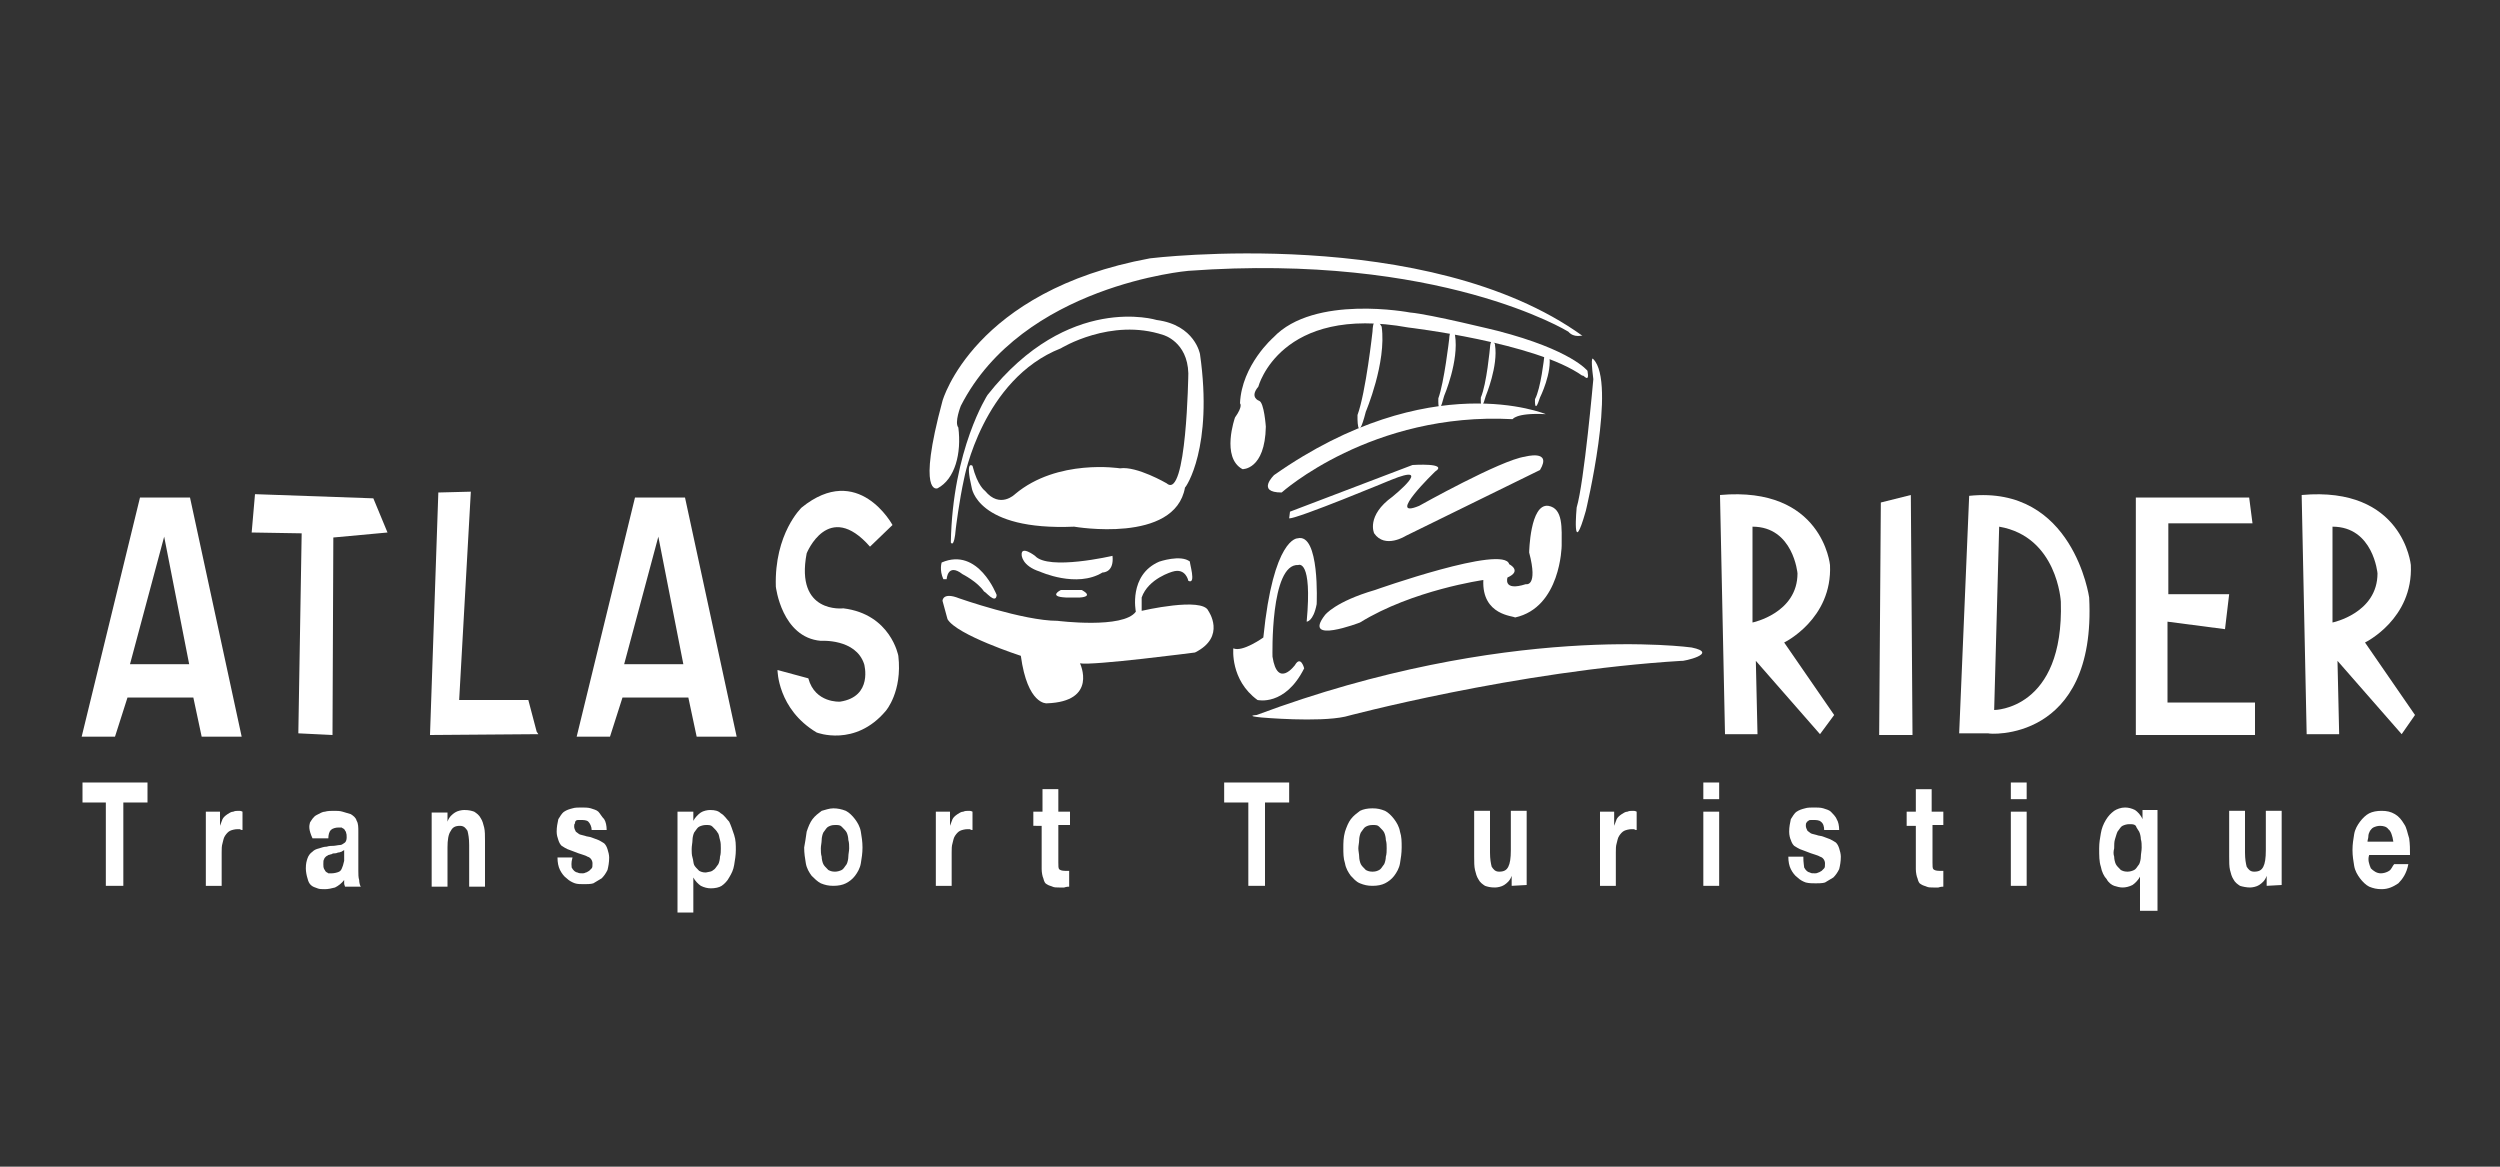 <?xml version="1.0" encoding="utf-8"?>
<!-- Generator: Adobe Illustrator 23.0.1, SVG Export Plug-In . SVG Version: 6.00 Build 0)  -->
<svg version="1.1" xmlns="http://www.w3.org/2000/svg" xmlns:xlink="http://www.w3.org/1999/xlink" x="0px" y="0px" width="300px"
	 height="140px" viewBox="0 0 300 140" style="enable-background:new 0 0 300 140;" xml:space="preserve">
<rect x="0" y="0" width="300" height="140" fill="#333333" stroke="none"/>
<style type="text/css">
	.st0{display:none;}
	.st1{display:inline;}
	.st2{fill:#FFFFFF;}
	.st3{fill:none;}
	.st4{fill-rule:evenodd;clip-rule:evenodd;fill:#FFFFFF;}
</style>
<g id="Calque_2" class="st0">
	<rect class="st1" width="300" height="140"/>
</g>
<g id="silent_believers_distribution" class="st0">
	<g class="st1">
		<g>
			<path class="st2" d="M70,77.6c-3.7-2.9-9-4.3-15.5-4.4v0h-4.3h-0.1c-3.3,0.1-6.3-0.4-8.8-1.3l0,0c-3.7-1.4-6.3-5-6.3-9.2
				c0-4,2.3-7.4,5.7-9c2.4-1,5.5-1.5,9.1-1.5v-6.8c-7.8,0-13.7,2-17.6,5.8c-3.1,3.1-4.6,7.1-4.6,12.1c0,4.3,1.6,8.1,4.5,11
				c3.8,3.7,10.1,5.8,17.2,5.8c0.3,0,0.6,0,0.9,0h3.9c4.2,0,7.7,0.7,10.3,2.1c3,1.7,5,4.9,5,8.5c0,2.2-0.8,4.3-2,5.9
				c-1.3,1.6-3.1,2.9-5.1,3.6c-2.6,0.9-5.7,0.9-8.5,0.9H16.8V39.4h30.3c2.8,0,6,0,8.5,0.9c1.4,0.5,2.7,1.3,3.8,2.2
				c2,1.8,3.2,4.4,3.2,7.3c0,4.2-2.6,7.8-6.3,9.2h0C54,60,51,60.5,47.6,60.5v6.8c6.7,0,12.1-1.5,15.9-4.4c4.1-3.1,6.2-7.7,6.3-13.4
				c0.1-6.6-4.9-13.1-11.8-15.6c-3.7-1.3-7.6-1.3-10.8-1.3H16.8l0,0H10v75.3h6.8l0,0h36.8c3.2,0,7.1,0,10.8-1.3
				c6.9-2.4,11.9-9,11.8-15.6C76.2,85.4,74,80.7,70,77.6"/>
			<g>
				<path class="st2" d="M85.1,49.1h10c2.3,0,3.3-0.7,3.3-2.2c0-1.6-1.4-2.3-3.6-2.7l-3.5-0.7c-3.8-0.7-6-2.2-6-5.6
					c0-3.2,2.3-5.1,6.7-5.1h8.3l0.5,3.2h-8.7c-2.2,0-3.1,0.6-3.1,1.9c0,1.4,1.3,2.1,3.4,2.5l3.6,0.7c3.9,0.8,6.1,2.3,6.1,5.8
					c0,3.5-2.4,5.4-6.9,5.4h-9.7L85.1,49.1z"/>
				<rect x="105.3" y="32.8" class="st2" width="3.6" height="19.5"/>
				<path class="st2" d="M113.4,46.4V32.8h3.6v13.3c0,2,1,3,3.1,3h8l-0.5,3.2h-8.4C115.4,52.3,113.4,50.4,113.4,46.4"/>
				<path class="st2" d="M130.2,46.4V32.8h14.9l0.5,3.2h-11.7v4.8h9.6v3.1h-9.6v2.2c0,2,1,3,3.1,3h8.8l-0.5,3.2H136
					C132.2,52.3,130.2,50.4,130.2,46.4"/>
				<polygon class="st2" points="167,32.8 167,52.3 164.3,52.3 152.5,38.4 152.5,52.3 149.1,52.3 149.1,32.8 151.9,32.8 163.6,46.7 
					163.6,32.8 				"/>
				<polygon class="st2" points="187.9,36 180.6,36 180.6,52.3 177,52.3 177,36 169.7,36 169.7,32.8 187.9,32.8 				"/>
				<path class="st2" d="M103.5,74.7c0,3.2-2.4,5.3-7.3,5.3h-9.9V60.5H95c4.9,0,7.3,2,7.3,5.1c0,1.8-0.8,3.3-2.6,4.1
					C102.1,70.3,103.5,71.8,103.5,74.7 M99.8,74.2c0-2-1.2-2.8-3.5-2.8h-4.2v-2.8h3.4c1.8,0,3.1-0.9,3.1-2.7c0-1.7-1.3-2.3-3.6-2.4
					h-5.1v13.3h6.3C98.4,76.9,99.8,76.1,99.8,74.2"/>
				<path class="st2" d="M106.8,74.1V60.5h14.9l0.5,3.2h-11.7v4.8h9.6v3.1h-9.6v2.2c0,2,1,3,3.1,3h8.8l-0.5,3.2h-9.3
					C108.8,80,106.8,78.1,106.8,74.1"/>
				<path class="st2" d="M125.5,74.1V60.5h3.6v13.3c0,2,1,3,3.1,3h8l-0.5,3.2h-8.4C127.5,80,125.5,78.1,125.5,74.1"/>
				<rect x="142.8" y="60.5" class="st2" width="3.6" height="19.5"/>
				<path class="st2" d="M150.9,74.1V60.5h14.9l0.5,3.2h-11.7v4.8h9.6v3.1h-9.6v2.2c0,2,1,3,3.1,3h8.8L166,80h-9.3
					C152.9,80,150.9,78.1,150.9,74.1"/>
				<path class="st2" d="M172.7,76.1l-5.1-15.7h3.9l4.5,14.7c0.4,1.3,1.1,1.7,2,1.7c0.9,0,1.6-0.4,2-1.7l4.5-14.7h3.9l-5.1,15.7
					c-1.1,3.3-3,4.2-5.3,4.2C175.8,80.3,173.8,79.4,172.7,76.1"/>
				<path class="st2" d="M190.7,74.1V60.5h14.9l0.5,3.2h-11.7v4.8h9.6v3.1h-9.6v2.2c0,2,1,3,3.1,3h8.8l-0.5,3.2h-9.3
					C192.8,80,190.7,78.1,190.7,74.1"/>
				<path class="st2" d="M226.8,80h-4.5l-5.7-6.9v-2.2h1.5c3.4,0,4.7-1.3,4.7-3.6c0-2.3-1.3-3.6-4.7-3.6h-4.8V80h-3.6V60.5h8.6
					c5.5,0,8.2,2.7,8.2,6.8c0,3.2-1.6,5.5-5,6.4L226.8,80z"/>
				<path class="st2" d="M228.9,76.8h10c2.3,0,3.3-0.7,3.3-2.2c0-1.6-1.4-2.3-3.6-2.7l-3.5-0.7c-3.8-0.7-6-2.2-6-5.6
					c0-3.2,2.3-5.1,6.7-5.1h8.3l0.5,3.2h-8.7c-2.2,0-3.1,0.6-3.1,1.9c0,1.4,1.3,2.1,3.4,2.5l3.6,0.7c3.9,0.8,6.1,2.3,6.1,5.8
					c0,3.5-2.4,5.4-6.9,5.4h-9.7L228.9,76.8z"/>
			</g>
			<g>
				<path class="st2" d="M104.1,97.9c0,6.6-3.2,9.8-10,9.8h-6.7c-0.5,0-0.8-0.3-0.8-0.8V89c0-0.5,0.3-0.8,0.8-0.8h6.7
					C100.9,88.2,104.1,91.3,104.1,97.9 M101.8,97.9c0-5.2-2.4-7.7-7.6-7.7H89v15.3h5.2C99.3,105.6,101.8,103.1,101.8,97.9"/>
				<path class="st2" d="M108.4,106.8V89c0-0.5,0.3-0.8,0.8-0.8h0.7c0.5,0,0.8,0.3,0.8,0.8v17.8c0,0.5-0.3,0.8-0.8,0.8h-0.7
					C108.7,107.7,108.4,107.4,108.4,106.8"/>
				<path class="st2" d="M114.8,106.9l-0.1-0.4c-0.1-0.6,0.2-0.9,0.8-0.9h8.9c3,0,4.3-1,4.3-3.1c0-2.1-1.7-3.1-4.5-3.6l-3.5-0.7
					c-3.8-0.8-5.9-2.3-5.9-5.3c0-2.9,2-4.7,6.2-4.7h7.8c0.5,0,0.8,0.3,0.9,0.8l0.1,0.4c0.1,0.6-0.2,0.9-0.7,0.9h-7.9
					c-2.8,0-3.9,0.9-3.9,2.6c0,1.8,1.5,2.7,4.2,3.3l3.5,0.7c3.9,0.8,6.2,2.3,6.2,5.7c0,3.3-2.3,5.2-6.6,5.2h-8.8
					C115.2,107.7,114.9,107.4,114.8,106.9"/>
				<path class="st2" d="M150.4,89v0.4c0,0.5-0.3,0.8-0.8,0.8h-7.1v16.6c0,0.5-0.3,0.8-0.8,0.8h-0.7c-0.5,0-0.8-0.3-0.8-0.8V90.3
					H133c-0.5,0-0.8-0.3-0.8-0.8V89c0-0.5,0.3-0.8,0.8-0.8h16.5C150.1,88.2,150.4,88.5,150.4,89"/>
				<path class="st2" d="M169,106.6c0.4,0.6,0.2,1-0.5,1h-1c-0.4,0-0.7-0.1-1-0.5l-5.2-6.4h-5.7v6c0,0.5-0.3,0.8-0.8,0.8h-0.7
					c-0.5,0-0.8-0.3-0.8-0.8V89c0-0.5,0.3-0.8,0.8-0.8h7.6c5.1,0,7.6,2.5,7.6,6.3c0,3.3-1.8,5.5-5.3,6.1L169,106.6z M155.7,98.7h6
					c3.7,0,5.4-1.6,5.4-4.2c0-2.6-1.6-4.2-5.4-4.2h-6V98.7z"/>
				<path class="st2" d="M173.6,106.8V89c0-0.5,0.3-0.8,0.8-0.8h0.7c0.5,0,0.8,0.3,0.8,0.8v17.8c0,0.5-0.3,0.8-0.8,0.8h-0.7
					C173.9,107.7,173.6,107.4,173.6,106.8"/>
				<path class="st2" d="M197.7,102.4c0,3.2-2.3,5.3-7.1,5.3h-8.5c-0.5,0-0.8-0.3-0.8-0.8V89c0-0.5,0.3-0.8,0.8-0.8h7.3
					c4.8,0,6.9,1.8,6.9,4.9c0,2-1.1,3.6-3.2,4.3C196.1,97.9,197.7,99.6,197.7,102.4 M189.4,90.2h-5.8v6.5h6.2c2.4,0,4.1-1.4,4.1-3.5
					C194,91.1,192.6,90.2,189.4,90.2 M195.4,102.2c0-2.3-1.6-3.6-5.1-3.6h-6.6v7.1h7C193.8,105.6,195.4,104.4,195.4,102.2"/>
				<path class="st2" d="M201.5,99V89c0-0.5,0.3-0.8,0.8-0.8h0.7c0.5,0,0.8,0.3,0.8,0.8v10c0,4.7,1.9,6.8,6,6.8s6-2.2,6-6.8V89
					c0-0.5,0.3-0.8,0.8-0.8h0.7c0.5,0,0.8,0.3,0.8,0.8v10c0,6.1-2.7,9-8.3,9C204.2,108,201.5,105.1,201.5,99"/>
				<path class="st2" d="M239.1,89v0.4c0,0.5-0.3,0.8-0.8,0.8h-7.1v16.6c0,0.5-0.3,0.8-0.8,0.8h-0.7c-0.5,0-0.8-0.3-0.8-0.8V90.3
					h-7.1c-0.5,0-0.8-0.3-0.8-0.8V89c0-0.5,0.3-0.8,0.8-0.8h16.5C238.8,88.2,239.1,88.5,239.1,89"/>
				<path class="st2" d="M242.1,106.8V89c0-0.5,0.3-0.8,0.8-0.8h0.7c0.5,0,0.8,0.3,0.8,0.8v17.8c0,0.5-0.3,0.8-0.8,0.8H243
					C242.4,107.7,242.1,107.4,242.1,106.8"/>
				<path class="st2" d="M248.7,97.9c0-6.8,3.2-10,9.9-10s9.9,3.2,9.9,10c0,6.8-3.2,10-9.9,10S248.7,104.7,248.7,97.9 M266.1,97.9
					c0-5.4-2.4-7.9-7.5-7.9c-5.1,0-7.5,2.5-7.5,7.9s2.4,7.9,7.5,7.9C263.7,105.8,266.1,103.4,266.1,97.9"/>
				<path class="st2" d="M290,89v17.8c0,0.5-0.3,0.8-0.8,0.8h-0.3c-0.4,0-1.1-0.4-1.3-0.7l-12.7-15.2v15c0,0.5-0.3,0.8-0.8,0.8h-0.5
					c-0.5,0-0.8-0.3-0.8-0.8V89c0-0.5,0.3-0.8,0.8-0.8h0.3c0.4,0,1.1,0.4,1.3,0.7l12.7,15.2V89c0-0.5,0.3-0.8,0.8-0.8h0.5
					C289.7,88.2,290,88.5,290,89"/>
			</g>
		</g>
	</g>
</g>
<g id="stmf" class="st0">
	<g class="st1">
		<path class="st2" d="M179.5,80.9c0.4-2.8,0.9-5.7,1.3-8.5c0.7-4.5,1.4-9,2.1-13.5c0.2-1.6,0.6-3.2,0.7-4.8c0.1-1.4-0.6-2.1-2-2.1
			c-0.2,0-0.4,0-0.6,0c-4.5,0-9,0.1-13.5-0.1c-1.6,0-2.9,0.5-4,1.9c-8.4,11.2-16.9,22.3-25.4,33.5c-0.4,0.5-0.7,0.9-1,1.5
			c-0.5,1-0.1,1.5,1,1.5c2.6,0,5.3,0,7.9,0c1.5,0,2.5-0.6,3.4-1.7c7-9.7,14-19.4,20.9-29.2c0.1-0.2,0.2-0.5,0.6-0.4
			c0.3,0.1,0.1,0.4,0.1,0.6c-0.8,4.3-1.6,8.6-2.3,13c-0.8,4.7-1.7,9.4-2.5,14.1c-0.1,0.6-0.2,1.3-0.1,2c0.2,1.4,0.6,1.8,2,1.8
			c1.9,0,3.8,0,5.7,0c1.9,0,3.8,0,5.7,0c1.8,0,3.3-0.5,4.6-1.9c8.3-9.4,16.7-18.7,25-28.1c0.2-0.2,0.3-0.5,0.6-0.3
			c0.3,0.2,0.1,0.4,0,0.7c-0.9,2.4-1.7,4.7-2.5,7.1c-2.4,6.8-4.8,13.6-7.2,20.4c-0.5,1.5-0.1,2.2,1.5,2.2c3.2,0,6.4,0,9.6,0
			c1.3,0,1.9-0.5,2.3-1.8c2.2-7,4.4-14.1,6.6-21.1c1.3-4,2.5-8,3.8-12c0.4-1.4-0.2-2.2-1.7-2.3c-0.6,0-1.2,0-1.8,0
			c-4.1,0-8.2,0-12.3,0c-1.3,0-2.5,0.2-3.5,1.3c-7.6,8.5-15.3,17.1-22.9,25.6c-0.5,0.6-1,1.1-1.5,1.7c-0.1,0.1-0.3,0.3-0.5,0.2
			c-0.2-0.1-0.1-0.3-0.1-0.5C179.5,81.3,179.5,81.1,179.5,80.9z"/>
		<path class="st2" d="M31.6,87.7c1,0.5,2,0.7,3.1,0.9c5.1,0.9,10.2,1.3,14.6,1.3c2.6,0,4.5,0,6.4-0.2c5.2-0.4,10.3-1.3,15.1-3.3
			c3.3-1.4,6.2-3.3,8.3-6.2c1.8-2.4,1.8-5,0.1-7.5c-2.3-3.3-5.6-5.3-9.1-6.9c-1.9-0.9-3.9-1.7-5.4-3.2c-1.8-1.8-1.7-3.8,0.4-5.3
			c1.5-1.1,3.2-1.5,4.9-1.7c3.4-0.3,6.7,0.1,10,0.7c2.4,0.5,4.7,1.1,7.1,1.7c1.2,0.3,1.7,0.1,2.3-0.9c0.6-1,1.3-2.1,1.9-3.2
			c0.5-0.9,0.3-1.6-0.6-2c-0.5-0.3-1.1-0.4-1.6-0.6c-7.5-2.4-15.2-2.8-23-1.7c-3.9,0.6-7.8,1.4-11.5,3.2c-2.5,1.2-5,2.7-6.8,4.9
			c-0.8,0.9-1.3,2-1.4,3.2c-0.3,2.1,0.6,3.8,2,5.4c1.4,1.6,3,2.9,4.9,3.9c1.8,1,3.8,1.8,5.6,2.9c1.6,1,3.2,2,4.5,3.5
			c1.6,1.9,1.3,3.3-0.8,4.6c-2.3,1.4-4.9,1.9-7.5,2.1c-5.2,0.4-10.3-0.5-15.3-1.7c-1.5-0.4-2.9-1-4.4-1.1c-1-0.1-1.6,0.2-2,0.9
			c-0.7,1.6-1.4,3.2-2.2,4.7C30.7,86.9,30.8,87.3,31.6,87.7z"/>
		<path class="st2" d="M274,54.2C274,54.2,274,54.2,274,54.2c-0.4-0.1-0.8-0.1-1.1-0.1c-10.3,0-20.6,0-30.8,0c-0.4,0-0.8,0-1.1,0.1
			c0,0,0,0,0,0s0,0,0,0c-0.9,0.1-1.5,0.7-1.8,1.5c-1.2,2.7-2.4,5.3-3.6,8c-3.6,8.1-7.3,16.2-10.9,24.3c-0.3,0.6-0.5,1.2-0.4,1.8
			c0,0.7,0.4,1.1,1,1.1c3.4,0,6.8,0,10.3,0c1,0,1.8-0.6,2.2-1.6c2.1-4.7,4.3-9.4,6.5-14.1c0.3-0.6,0.6-0.8,1.3-0.8
			c4.8,0,9.5,0,14.3,0c0.5,0,1,0,1.4-0.1c0.5-0.1,0.8-0.4,1.1-0.8c0.6-1.1,1.2-2.2,1.7-3.3c0.5-1,0.1-1.7-1.1-1.9
			c-0.2,0-0.4,0-0.6,0c-4.8,0-9.7,0-14.5,0c-0.8,0-0.9-0.1-0.5-0.9c1.1-2.2,2.3-4.3,3.3-6.5c0.3-0.7,0.7-0.9,1.5-0.9
			c6.5,0.1,12.9-0.1,19.4,0c0.8,0,1.6-0.1,2-0.8c0.7-1.1,1.3-2.2,1.6-3.4C275.3,54.9,274.9,54.4,274,54.2z"/>
		<path class="st2" d="M153.3,52.4c-0.2-0.1-0.4-0.2-0.6-0.3c-0.3-0.2-0.6-0.2-0.9-0.2c-2.2-0.1-4.5-0.2-6.7-0.2
			c-5.2-0.1-10.5-0.1-15.7-0.3c-5.2-0.2-10.5-0.2-15.7-0.3c-4.7-0.1-9.4-0.1-14.1-0.3c-0.7,0-1.4,0.1-1.9,0.7
			c-0.8,1.1-1.4,2.3-2,3.6c-0.5,1-0.4,1.2,0.6,1.7c0,0,0,0,0,0c0.3,0.2,0.7,0.1,1.1,0.1c6,0.1,12,0.2,18,0.3c0.7,0,0.8,0.1,0.5,0.8
			c-4.8,9.5-9.6,19.1-14.4,28.6c-0.3,0.5-0.6,1-0.8,1.6c-0.3,0.7,0,1.3,0.8,1.4c0.2,0.1,0.5,0.1,0.8,0.1c3.1,0.1,6.2,0,9.3,0.3
			c2,0.2,3.3-0.5,4.2-2.5c0.9-2.1,2-4.2,3-6.3c3.7-7.6,7.5-15.2,11.2-22.8c0.3-0.6,0.6-0.9,1.4-0.9c1.9,0.1,3.8,0.2,5.7,0.2
			c3.6,0.1,7.3,0.1,10.9,0.3c1.1,0.1,2.3,0.2,3.4-0.4h0h0c0.9-0.5,1.2-1.5,1.6-2.3c0.5-0.5,0.7-1.2,0.9-1.8
			C153.7,53.1,153.7,52.6,153.3,52.4z"/>
		<path class="st2" d="M288.2,44.3c-0.3-0.1-0.6-0.4-0.9-0.6c-3.6-2.2-7.3-4-11.2-5.5c-3.7-1.5-7.6-2.8-11.5-4
			c-4.3-1.3-8.7-2.4-13.1-3.3c-3.8-0.8-7.7-1.4-11.6-2c-4.5-0.6-9-1.1-13.5-1.5c-6.5-0.5-13-0.8-19.5-0.8c-5.9,0-11.7,0.1-17.6,0.4
			c-4,0.2-8,0.5-12.1,0.8c-4.5,0.4-9,0.8-13.5,1.4c-3.6,0.5-7.1,0.9-10.7,1.4c-4.9,0.7-9.8,1.5-14.6,2.4c-7.7,1.4-15.4,3-23.1,4.7
			c-5.1,1.1-10.2,2.4-15.2,3.6c-8,2-15.9,4.2-23.8,6.4c-0.2,0-0.4,0.1-0.4,0.3c0.2,0.2,0.5,0.1,0.7,0.1c1.4,0,2.7-0.1,4.1-0.1
			c1.7,0,3.4-0.1,5.1-0.6c-0.1-0.2,0-0.2,0.1-0.2c0.7-0.1,1.3-0.3,2-0.4c0,0,0,0,0,0c-0.1,0-0.1-0.1-0.2-0.2
			c1.8-0.3,3.5-0.9,5.3-1.3c4-0.9,7.9-2,11.9-2.9c5.6-1.3,11.2-2.5,16.8-3.6c7.4-1.5,14.9-2.8,22.4-3.9c6.7-1,13.4-1.9,20.1-2.6
			c4.5-0.5,8.9-0.9,13.4-1.2c3-0.2,6-0.3,8.9-0.5c3.5-0.2,7.1-0.2,10.6-0.3c2-0.1,4.1-0.1,6.1-0.1c4.3,0.1,8.5,0.2,12.8,0.5
			c9.4,0.6,18.6,1.6,27.8,3.6c4.5,1,8.9,2.2,13.2,3.6c4.9,1.6,9.6,3.6,14.1,6c4,2.2,7.9,4.6,11.4,7.5c0.3,0.3,0.6,0.5,0.9,0.9
			c-3.8,0-7.6,0-11.4,0c0.2,0.2,0.5,0.2,0.7,0.2c5.3,0,10.6,0,15.9,0c0.7,0,0.8-0.3,0.8-0.9c0-1.6-0.1-3.1,0-4.7
			C289.8,45.7,289.6,44.8,288.2,44.3z"/>
		<path class="st2" d="M282.8,51.4c-3.6-2.9-7.4-5.3-11.4-7.5c-4.5-2.4-9.3-4.4-14.1-6c-4.3-1.4-8.7-2.7-13.2-3.6
			c-9.2-2-18.5-3.1-27.8-3.6c-4.2-0.3-8.5-0.4-12.8-0.5c-2,0-4.1,0-6.1,0.1c-3.5,0.1-7.1,0.1-10.6,0.3c-3,0.2-6,0.3-8.9,0.5
			c-4.5,0.4-8.9,0.8-13.4,1.2c-6.7,0.7-13.4,1.6-20.1,2.6c-7.5,1.1-15,2.5-22.4,3.9c-5.6,1.1-11.3,2.3-16.8,3.6
			c-4,0.9-7.9,2-11.9,2.9c-1.8,0.4-3.5,1-5.3,1.3c0.1,0.1,0.1,0.1,0.2,0.2c0.3,0.2,0.6,0,0.9,0c0.4-0.3,0.9-0.1,1.3-0.2
			c5.1-1,10.3-1.9,15.4-2.8c6.4-1.1,12.7-2.1,19.1-3c7.6-1.1,15.2-2.1,22.8-3c6.2-0.7,12.5-1.3,18.7-1.8c5.8-0.5,11.7-0.9,17.5-1.1
			c6.1-0.2,12.2-0.4,18.3-0.3c5.3,0.1,10.7,0.3,16,0.6c7.6,0.6,15.2,1.4,22.7,3c6.3,1.3,12.6,3,18.5,5.5c4.8,2.1,9.4,4.5,12.9,8.5
			c3.8,0,7.6,0,11.4,0C283.4,51.9,283.1,51.7,282.8,51.4z"/>
		<path class="st2" d="M234.2,92.7c-0.5,0-1,0-1.5,0c-3,0-6-0.1-9,0.7c0.1,0.2-0.1,0.2-0.2,0.2c-0.7,0.2-1.4,0.3-2.1,0.4
			c0.1,0,0.1,0.1,0.2,0.2c-3.6,0.8-7.1,1.7-10.7,2.5c-4,0.9-8,1.8-12,2.7c-4.4,0.9-8.8,1.8-13.2,2.6c-3.5,0.7-7,1.3-10.5,1.9
			c-5.6,0.9-11.2,1.8-16.9,2.5c-3.8,0.5-7.6,1-11.5,1.5c-3.3,0.4-6.6,0.7-10,1c-3.6,0.3-7.3,0.6-10.9,0.9c-2.3,0.2-4.5,0.2-6.8,0.3
			c-7.2,0.4-14.5,0.6-21.7,0.4c-4.2-0.1-8.5-0.3-12.7-0.5c-4.9-0.3-9.9-0.8-14.8-1.4c-5.8-0.8-11.6-1.8-17.3-3.2
			c-6.6-1.6-13.1-3.7-19.3-6.4c-5.2-2.3-10.1-5-14.7-8.2c-0.9-0.6-1.7-1.3-2.5-1.9c0-0.1,0-0.1,0.1-0.2c4,0,7.9,0,11.9,0l0,0v0
			c-0.2-0.3-0.6-0.2-0.9-0.2c-5.6,0-11.1,0-16.7,0c-0.6,0-0.8,0.2-0.8,0.8c0,1.8,0.1,3.5,0,5.3c-0.1,1,0.4,1.6,1.2,2
			c0.2,0.1,0.4,0.2,0.5,0.3c6.8,4.1,14.1,6.8,21.6,9.1c8.2,2.5,16.6,4.3,25.1,5.6c5.8,0.9,11.5,1.5,17.3,2
			c5.4,0.4,10.8,0.7,16.2,0.8c9.2,0.1,18.3,0,27.5-0.6c6.5-0.4,12.9-0.9,19.4-1.6c5.8-0.6,11.7-1.3,17.5-2.2
			c5.7-0.8,11.4-1.7,17.1-2.8c6.5-1.2,13-2.4,19.4-3.8c3.6-0.7,7.1-1.6,10.7-2.4c4.8-1.1,9.5-2.3,14.3-3.5c5-1.3,9.9-2.6,14.9-3.9
			c0.7-0.2,1.4-0.2,2-0.6C234.2,92.8,234.2,92.7,234.2,92.7z"/>
		<path class="st2" d="M16.3,88.5c0,0.1,0,0.1-0.1,0.2c0.8,0.6,1.7,1.3,2.5,1.9c4.6,3.2,9.5,6,14.7,8.2c6.2,2.7,12.7,4.8,19.3,6.4
			c5.7,1.4,11.5,2.4,17.3,3.2c4.9,0.6,9.8,1.1,14.8,1.4c4.2,0.3,8.5,0.5,12.7,0.5c7.2,0.2,14.5,0,21.7-0.4c2.3-0.1,4.5-0.2,6.8-0.3
			c3.6-0.3,7.3-0.6,10.9-0.9c3.3-0.3,6.7-0.6,10-1c3.8-0.4,7.6-1,11.5-1.5c5.6-0.7,11.3-1.6,16.9-2.5c3.5-0.6,7-1.2,10.5-1.9
			c4.4-0.8,8.8-1.7,13.2-2.6c4-0.8,8-1.7,12-2.7c3.6-0.8,7.1-1.7,10.7-2.5c-0.1-0.1-0.1-0.1-0.2-0.2c-0.3-0.2-0.6,0-1,0
			c-0.7,0.2-1.5,0.2-2.2,0.4c-5.8,1-11.6,2-17.4,3c-6.8,1.1-13.6,2.1-20.4,3c-6.4,0.9-12.7,1.7-19.1,2.4c-5.9,0.7-11.8,1.2-17.7,1.7
			c-8.5,0.7-17.1,1.2-25.7,1.5c-10.8,0.3-21.7,0.3-32.5-0.5c-8.6-0.6-17.1-1.5-25.5-3.2c-6.2-1.3-12.3-2.9-18.1-5.3
			c-5-2.1-9.8-4.5-13.6-8.5l0,0C24.2,88.5,20.2,88.5,16.3,88.5z"/>
	</g>
</g>
<g id="sln" class="st0">
	<g class="st1">
		<path class="st2" d="M101.1,103.5c-9.1,0-17.8-1.6-25.9-5.8c-1.7-0.9-3.4-2-4.9-3.2c-0.4-0.3-0.5-0.5-0.3-1
			c1.5-3.4,3.1-6.8,4.6-10.2c0.3-0.6,0.4-0.6,0.9-0.2c7,5.1,14.9,7.7,23.5,8.2c4,0.2,8,0,11.9-1.2c2.4-0.7,4.5-1.8,6.1-3.8
			c3.1-3.9,2.2-9.3-2.1-12.1c-3.1-2-6.6-3-10.2-3.9c-5.6-1.5-11.3-2.6-16.8-4.5c-4-1.4-7.7-3.2-10.8-6.2c-3.1-3-4.8-6.7-5.3-11
			c-0.5-4.2,0-8.2,1.8-12.1c2-4.5,5.4-7.7,9.6-10.1c6.4-3.6,13.5-4.6,20.7-4.5c7.4,0,14.6,1.4,21.5,4.4c1.5,0.6,2.9,1.4,4.3,2.2
			c0.5,0.3,0.5,0.5,0.3,1c-1.4,3.4-2.8,6.7-4.1,10.1c-0.3,0.6-0.5,0.6-1,0.3c-7.5-4.2-15.6-6.4-24.2-5.8c-3.7,0.3-7.3,0.9-10.4,3.2
			c-3.5,2.5-4.8,6.9-3.2,10.6c0.9,2.2,2.7,3.5,4.8,4.5c3.2,1.7,6.8,2.5,10.3,3.4c5.1,1.3,10.3,2.3,15.3,4.1c4,1.4,7.7,3.2,10.8,6.2
			c3.1,3,4.8,6.7,5.3,11c0.5,4.1-0.1,8-1.8,11.8c-2,4.4-5.4,7.7-9.6,10c-5.2,2.9-11,4.1-16.9,4.5
			C103.6,103.5,102.3,103.5,101.1,103.5z"/>
		<path class="st2" d="M41.6,72.3C46.8,78.7,52,85,56.7,91.8c3,4.3,4.7,9,4.3,14.2c-0.4,5.2-2.5,9.7-5.9,13.6
			c-1.1,1.3-2.2,1.3-3.6,0.3c-0.3-0.2-0.6-0.5-0.9-0.8c-9.5-9.5-19-19-28.5-28.6c-2.2-2.3-4.6-4.4-6.5-6.9
			c-7.2-9.1-6.9-21.8,0.8-30.7c8.1-9.3,17-17.9,26.2-26.1c0.1-0.1,0.2-0.1,0.3-0.2c0.6,0.5,0.6,1.6,0,2.5c-0.5,0.7-1,1.3-1.4,2
			c-2.4,4-4.2,8.2-5.4,12.6c-0.5,1.9-0.6,3.8-1,5.8c-0.1,0.4-0.1,0.8-0.1,1.2c0,0.4,0,0.7-0.1,1.1c-0.2,1.5-0.2,3.1,0,4.6
			c0.1,0.5,0.1,1,0.1,1.4c0,0.3,0,0.7,0.1,1c0.4,2.6,0.8,5.3,1.9,7.8c0.9,1.9,2.1,3.6,3.8,4.9C41.1,71.7,41.4,72,41.6,72.3z"/>
		<path class="st2" d="M146.3,62.7c0-12.9,0-25.8,0-38.7c0-0.8,0.1-1.1,1-1c4.2,0.1,8.4,0.1,12.7,0c0.9,0,1.1,0.2,1.1,1.1
			c0,21.6,0,43.2,0,64.8c0,1,0.2,1.2,1.2,1.2c13.1,0,26.3,0,39.4,0c0.9,0,1.1,0.3,1.1,1.1c0,3.6,0,7.1,0,10.7c0,0.6-0.2,0.8-0.8,0.8
			c-18.3,0-36.5,0-54.8,0c-0.9,0-0.8-0.4-0.8-1C146.3,88.6,146.3,75.6,146.3,62.7z"/>
		<path class="st2" d="M272,76.8c0-0.6,0-0.9,0-1.3c0-17.2,0-34.4,0-51.6c0-0.8,0.2-1,1-1c4.3,0,8.5,0,12.8,0c0.8,0,0.9,0.2,0.9,1
			c0,25.9,0,51.8,0,77.6c0,0.8-0.2,1-1,1c-3.4,0-6.9,0-10.3,0c-0.6,0-1-0.2-1.4-0.7c-8.6-10.6-17.2-21.2-25.8-31.7
			c-0.5-0.6-0.3-0.8,0.3-1c4.3-1.5,8.5-3,12.8-4.5c0.5-0.2,0.8-0.1,1.2,0.3C265.5,68.8,268.6,72.7,272,76.8z"/>
		<path class="st2" d="M230.6,48.9c0,2.8,0,5.5,0,8.3c0,3.2,0,6.4,0,9.6c0,0.6-0.2,0.8-0.7,1c-4.4,1.5-8.7,3.1-13.1,4.7
			c-0.7,0.3-0.9,0.1-0.9-0.6c0-16,0-32,0-48c0-0.7,0.1-0.9,0.9-0.9c3.5,0,7.1,0,10.6,0c0.5,0,0.9,0.2,1.2,0.6
			c9.2,11.3,18.4,22.7,27.7,34c0.5,0.6,0.5,0.8-0.3,1.1c-4.2,1.5-8.4,3-12.6,4.5c-0.7,0.3-1,0-1.4-0.4c-3.6-4.5-7.3-9-11-13.5
			c-0.1-0.1-0.1-0.2-0.2-0.3C230.7,48.8,230.7,48.8,230.6,48.9z"/>
		<path class="st2" d="M34.8,51.7c0-0.4,0-0.8,0-1.2c0.2-0.3-0.1-0.8,0.2-1.1c0.3-3.5,1.2-6.8,2.3-10.1c1.2-3.4,2.9-6.5,4.7-9.5
			c0.5-0.9,1.3-1.6,1.1-2.8c0-0.2,0-0.4-0.2-0.5c2.7-3.1,5.4-6.1,8.3-9c0,0,0.1-0.1,0.1-0.1c1.8-1.6,2.6-1.5,3.8,0.5
			c2.4,3.9,4.2,8,4.7,12.5c0.6,5.7-0.5,11.1-3.3,16.2c-1.8,3.1-4.1,5.6-6.8,7.9c-2.9,2.4-5.5,5-7.1,8.5c-1.3,2.8-1.5,5.7-1,8.7
			c0,0.2,0,0.4,0,0.6c-2.6-1.5-4.2-3.9-5.2-6.7c-0.8-2.2-1.2-4.5-1.4-6.8c-0.2-0.3,0-0.7-0.2-0.9c0-0.5,0-1,0-1.5
			C34.7,54.9,34.7,53.3,34.8,51.7z"/>
		<path class="st2" d="M230.6,75.5c0,3,0,5.9,0,8.8c0,5.8,0,11.5,0,17.3c0,0.7-0.2,0.9-0.9,0.9c-4.3,0-8.6,0-12.9,0
			c-0.7,0-0.8-0.2-0.8-0.8c0-6.7,0-13.5,0-20.2c0-0.4,0-0.8,0.5-0.9C221.1,78.9,225.8,77.2,230.6,75.5z"/>
		<path class="st2" d="M183.8,118.1c0.8,0,1.6,0,2.5,0c0.6,0,0.8,0.2,0.8,0.8c-0.3,3.3-3,5.6-6.4,5.6c-3.2,0-6-2.6-6.1-5.7
			c-0.2-3.3,2.1-6.1,5.3-6.6c2.4-0.3,4.4,0.4,5.9,2.4c0.3,0.3,0.7,0.8,0.1,1.1c-0.5,0.4-0.7-0.2-0.9-0.5c-1.4-1.8-3.7-2.5-5.8-1.8
			c-2.1,0.7-3.5,2.8-3.5,5.1c0.1,2.2,1.5,4.1,3.7,4.7c2.2,0.7,4.6-0.1,5.9-2c0-0.1,0.1-0.1,0.1-0.2c0.3-0.6,0.8-1.3,0.5-1.9
			c-0.2-0.4-1-0.1-1.6-0.1c-1,0-2,0-2.9,0c-0.4,0-0.8,0-0.7-0.5c0-0.5,0.4-0.5,0.8-0.5C182.1,118.1,182.9,118.1,183.8,118.1z"/>
		<path class="st2" d="M248,122c0-0.5,0-1,0-1.5c0-2.5,0-4.9,0-7.4c0-0.4-0.1-1,0.6-1c0.6,0,0.5,0.5,0.5,0.9c0,3.5,0,7,0,10.5
			c0,0.3,0.1,0.7-0.3,0.8c-0.4,0.1-0.5-0.3-0.7-0.5c-2.5-3-5.1-5.9-7.6-8.9c-0.1-0.2-0.3-0.3-0.4-0.5c-0.3,0.2-0.2,0.5-0.2,0.7
			c0,2.7,0,5.4,0,8c0,0.3,0,0.5,0,0.8c0,0.3-0.2,0.4-0.5,0.5c-0.3,0-0.5-0.2-0.5-0.4c-0.1-0.2,0-0.4,0-0.7c0-3.4,0-6.8,0-10.2
			c0-0.3-0.1-0.8,0.3-0.9c0.5-0.2,0.7,0.3,0.9,0.5c2.6,3.1,5.3,6.2,7.9,9.3C247.9,122,248,122,248,122z"/>
		<path class="st2" d="M107,118.3c0,1.6,0,3.1,0,4.7c0,0.5,0.3,1.4-0.5,1.4c-0.9,0-0.6-0.9-0.6-1.4c0-1.2,0-2.3,0-3.5
			c0-0.5-0.1-0.8-0.7-0.8c-2.1,0-4.3,0-6.4,0c-0.7,0-0.8,0.3-0.8,0.8c0,1.3,0,2.6,0,3.9c0,0.4,0,1-0.6,1c-0.6,0-0.6-0.5-0.6-1
			c0-3.5,0-6.9,0-10.4c0-0.4,0-0.9,0.6-0.9c0.6,0,0.6,0.4,0.6,0.9c0,1.3,0,2.6,0,4c0,0.5,0.1,0.7,0.7,0.7c2.2,0,4.4,0,6.6,0
			c0.5,0,0.6-0.2,0.6-0.6c0-1.3,0-2.6,0-4c0-0.5,0-1,0.6-0.9c0.6,0,0.5,0.5,0.5,0.9C107,114.8,107,116.6,107,118.3z"/>
		<path class="st2" d="M225.8,124.5c-3,0-5.6-2.1-6.2-5.1c-0.6-2.9,1.1-5.9,4-6.9c2.8-1.1,6,0,7.6,2.6c0.2,0.4,0.6,0.8,0.1,1.1
			c-0.6,0.4-0.7-0.1-1-0.5c-1.3-2.1-3.6-3-5.9-2.3c-2.1,0.6-3.6,2.7-3.6,4.9c0,2.3,1.5,4.4,3.7,5c2.2,0.6,4.5-0.3,5.8-2.3
			c0.2-0.4,0.4-0.9,1-0.6c0.5,0.3,0.2,0.8,0,1.1C230.2,123.3,228.1,124.5,225.8,124.5z"/>
		<path class="st2" d="M198.4,124.5c-1.7,0-3.1-0.5-4-2c-0.1-0.2-0.3-0.5-0.3-0.8c-0.1-0.2-0.1-0.5,0.2-0.6c0.3-0.1,0.5,0.1,0.7,0.3
			c1.2,1.9,2.7,2.5,4.8,1.9c0.9-0.2,1.5-0.8,1.7-1.7c0.1-0.9-0.3-1.7-1.2-2.2c-0.8-0.4-1.6-0.6-2.4-0.8c-0.8-0.2-1.6-0.5-2.3-1
			c-0.9-0.6-1.4-1.5-1.3-2.5c0-1.1,0.5-2,1.6-2.5c1.5-0.7,3-0.8,4.6-0.2c1,0.4,1.6,1.1,1.9,2.1c0.1,0.3,0.1,0.7-0.2,0.8
			c-0.4,0.2-0.5-0.1-0.7-0.4c-1-1.8-2.9-2.4-4.7-1.5c-0.7,0.3-1.2,0.8-1.2,1.7c0,0.8,0.3,1.5,1.1,1.9c0.6,0.4,1.3,0.5,2,0.8
			c0.8,0.2,1.6,0.4,2.3,0.8c1.4,0.6,2,1.7,1.9,3.3c-0.1,1.3-1,2.2-2.4,2.6C199.6,124.4,199,124.5,198.4,124.5z"/>
		<path class="st2" d="M77.4,124.5c-1.6,0-3.1-0.4-4.1-1.9c-0.2-0.3-0.3-0.6-0.4-0.9c-0.1-0.3-0.1-0.5,0.2-0.6
			c0.3-0.1,0.5,0,0.7,0.3c1.2,1.9,2.5,2.4,4.7,1.9c1-0.2,1.7-0.9,1.8-1.8c0.1-1-0.4-1.7-1.3-2.1c-1.1-0.5-2.3-0.8-3.5-1.2
			c-1.3-0.5-2.3-1.1-2.5-2.6c-0.2-1.1,0.3-2.3,1.3-2.8c1.7-0.9,3.4-1,5.2-0.2c0.8,0.4,1.3,1.1,1.6,1.9c0.1,0.3,0.2,0.7-0.3,0.9
			c-0.4,0.1-0.5-0.2-0.7-0.5c-0.9-1.7-2.8-2.3-4.7-1.5c-0.8,0.3-1.2,0.9-1.3,1.7c0,0.8,0.4,1.4,1.1,1.8c0.6,0.3,1.3,0.5,2,0.7
			c0.7,0.2,1.5,0.4,2.1,0.7c1.5,0.6,2.2,1.7,2,3.3c-0.1,1.4-1,2.3-2.5,2.7C78.4,124.4,77.9,124.5,77.4,124.5z"/>
		<path class="st2" d="M208.1,118.7c0-1.5,0-3.1,0-4.6c0-0.7-0.2-0.8-0.8-0.8c-0.9,0.1-1.8,0-2.6,0c-0.4,0-0.8,0-0.8-0.5
			c0-0.5,0.4-0.5,0.8-0.5c2.7,0,5.4,0,8.1,0c0.3,0,0.8,0,0.8,0.5c0,0.6-0.4,0.5-0.8,0.5c-0.9,0-1.8,0-2.7,0c-0.6,0-0.7,0.2-0.7,0.7
			c0,3,0,6,0,9c0,0.3,0,0.5,0,0.8c0,0.4-0.2,0.7-0.6,0.7c-0.4,0-0.6-0.3-0.6-0.7c0-1.2,0-2.4,0-3.6
			C208.1,119.6,208.1,119.2,208.1,118.7z"/>
		<path class="st2" d="M151.3,118.3c0-1.6,0-3.3,0-4.9c0-0.5-0.2-1.2,0.6-1.2c0.8,0,0.6,0.7,0.6,1.1c0,3,0,6,0,9c0,0.7,0.1,1,0.9,1
			c1.7-0.1,3.3,0,5,0c0.4,0,0.8-0.1,0.8,0.5c0,0.5-0.4,0.5-0.8,0.5c-2.1,0-4.2,0-6.3,0c-0.6,0-0.8-0.3-0.8-0.8
			C151.3,121.7,151.3,120,151.3,118.3z"/>
		<path class="st2" d="M190.9,118.3c0,1.7,0,3.5,0,5.2c0,0.4,0,0.9-0.6,0.9c-0.5,0-0.6-0.5-0.6-0.9c0-3.5,0-7,0-10.5
			c0-0.4,0-0.9,0.6-0.9c0.6,0,0.6,0.5,0.6,0.9C190.9,114.8,190.9,116.6,190.9,118.3z"/>
		<path class="st2" d="M216.8,118.3c0,1.7,0,3.5,0,5.2c0,0.4,0,0.9-0.6,0.9c-0.5,0-0.6-0.4-0.6-0.9c0-3.5,0-7,0-10.5
			c0-0.4,0-0.9,0.6-0.9c0.7,0,0.6,0.5,0.6,1C216.8,114.9,216.8,116.6,216.8,118.3z"/>
		<path class="st2" d="M34.8,51.7c0,1.6,0,3.1,0,4.7C34.5,54.9,34.5,53.3,34.8,51.7z"/>
		<path class="st2" d="M35,49.5c-0.1,0.4,0.1,0.8-0.2,1.1C34.9,50.2,34.7,49.8,35,49.5z"/>
		<path class="st2" d="M34.8,58c0.3,0.3,0.1,0.6,0.2,0.9C34.7,58.6,34.9,58.3,34.8,58z"/>
		<path class="st2" d="M285.1,112.4c-1.6-0.2-3.3,0-4.9-0.1c-0.7,0-1,0.3-1,1c0,1.7,0,3.3,0,5c0,1.7,0,3.4,0,5.1
			c0,0.7,0.2,1,0.9,0.9c1.5,0,3,0,4.4,0c3.1-0.1,5.7-2.7,5.8-5.8C290.5,115.5,288.2,112.7,285.1,112.4z M289.2,118.6
			c-0.2,2.4-2.1,4.4-4.5,4.5c-1.2,0.1-2.5,0-3.7,0c-0.5,0-0.6-0.2-0.6-0.7c0-1.4,0-2.9,0-4.3c0-1.4,0-2.8,0-4.2
			c0-0.5,0.1-0.8,0.7-0.8c1.4,0.1,2.8-0.1,4.2,0.2C287.8,114,289.4,116.2,289.2,118.6z"/>
		<path class="st2" d="M166.3,112.1c-3.4,0-6.3,2.8-6.3,6.2c0,3.4,2.8,6.2,6.2,6.3c3.5,0,6.3-2.7,6.4-6.1
			C172.6,114.9,169.8,112.1,166.3,112.1z M166.2,123.4c-2.9,0-5.2-2.3-5.1-5.2c0-2.8,2.4-5.1,5.2-5.1c2.8,0,5.1,2.4,5.1,5.2
			C171.4,121.1,169.1,123.4,166.2,123.4z"/>
		<path class="st2" d="M258.1,112.1c-3.5,0-6.2,2.8-6.2,6.3c0,3.4,2.8,6.2,6.3,6.2c3.5,0,6.3-2.8,6.3-6.2
			C264.5,114.9,261.6,112,258.1,112.1z M258.2,123.4c-2.8,0-5.1-2.3-5.1-5.1c0-2.9,2.2-5.2,5.1-5.2c2.9,0,5.2,2.2,5.2,5.1
			C263.3,121.1,261,123.4,258.2,123.4z"/>
		<path class="st2" d="M131.7,123.2c-0.8-1.3-1.6-2.5-2.5-3.9c2.1-0.8,3-2.2,2.7-4c-0.3-1.9-1.7-3-3.8-3c-1.4,0-2.8,0-4.2,0
			c-0.6,0-0.9,0.2-0.9,0.9c0,3.5,0,6.9,0,10.4c0,0.4,0,0.9,0.6,0.9c0.5,0,0.6-0.5,0.6-0.9c0-1.1,0-2.2,0-3.3c0-0.7,0.2-0.8,0.8-0.8
			c0.8,0,1.7,0,2.5,0c0.5,0,0.8,0.1,1.1,0.6c0.7,1.3,1.5,2.5,2.3,3.8c0.2,0.3,0.4,0.8,0.9,0.5C132.4,123.9,132,123.5,131.7,123.2z
			 M128.5,118.5c-1.3,0.1-2.6,0-3.9,0.1c-0.4,0-0.5-0.2-0.5-0.5c0-0.7,0-1.4,0-2.2c0-0.7,0-1.4,0-2.2c0-0.4,0.1-0.5,0.6-0.5
			c1.2,0,2.4,0,3.6,0c1.5,0.1,2.6,1.2,2.7,2.6C131,117.1,130,118.3,128.5,118.5z"/>
		<path class="st2" d="M276,123.3c-0.8-1.3-1.7-2.6-2.5-4c0.1-0.1,0.1-0.1,0.2-0.1c2-0.8,2.8-2.2,2.5-4.1c-0.3-1.7-1.8-2.8-3.8-2.9
			c-1.4,0-2.8,0-4.2,0c-0.7,0-0.9,0.2-0.9,0.9c0,3.4,0,6.9,0,10.3c0,0.4,0,0.9,0.5,1c0.6,0,0.6-0.5,0.6-0.9c0-1.1,0-2.3,0-3.4
			c0-0.5,0.2-0.7,0.7-0.6c0.9,0,1.8,0,2.7,0c0.5,0,0.8,0.2,1,0.6c0.8,1.3,1.6,2.6,2.4,3.8c0.2,0.3,0.4,0.7,0.9,0.4
			C276.5,124,276.2,123.6,276,123.3z M268.7,118.6c-0.4,0-0.4-0.3-0.4-0.6c0-0.7,0-1.4,0-2.3c0.1-0.7-0.4-1.8,0.2-2.3
			c0.5-0.5,1.6-0.1,2.4-0.2c0.6,0,1.2,0,1.8,0c1.4,0.2,2.4,1.3,2.4,2.6c0,1.3-0.9,2.4-2.2,2.6C271.5,118.7,270.1,118.5,268.7,118.6z
			"/>
		<path class="st2" d="M120.9,123.6c-1.8-3.7-3.6-7.4-5.4-11.1c-0.3-0.6-0.7-0.4-0.9,0.1c-1.8,3.6-3.5,7.2-5.3,10.8
			c-0.2,0.4-0.2,0.7,0.2,0.9c0.4,0.2,0.6-0.1,0.8-0.4c0.4-0.8,0.8-1.5,1.1-2.3c0.2-0.5,0.5-0.7,1.1-0.7c1.8,0,3.6,0,5.4,0
			c0.5,0,0.8,0.2,1,0.6c0.4,0.8,0.8,1.6,1.2,2.5c0.1,0.3,0.4,0.5,0.7,0.3c0.2-0.1,0.4-0.2,0.4-0.5
			C121,123.8,120.9,123.7,120.9,123.6z M112.1,120.1c1-2,1.9-4,2.9-6.1c1,2.1,2,4,2.9,6.1C116,120.1,114.1,120.1,112.1,120.1z"/>
		<path class="st2" d="M145.2,123.2c-1.1-2.2-2.2-4.4-3.2-6.6c-0.6-1.3-1.3-2.6-1.9-3.9c-0.1-0.2-0.2-0.5-0.5-0.5
			c-0.3,0-0.4,0.2-0.5,0.5c-1.8,3.6-3.5,7.2-5.3,10.7c-0.2,0.4-0.3,0.7,0.1,1c0.5,0.2,0.7-0.2,0.8-0.5c0.4-0.7,0.7-1.5,1.1-2.2
			c0.2-0.5,0.5-0.7,1-0.7c1.8,0,3.6,0,5.4,0c0.5,0,0.8,0.2,1,0.6c0.4,0.8,0.8,1.6,1.2,2.5c0.1,0.3,0.4,0.5,0.7,0.3
			c0.2-0.1,0.4-0.3,0.4-0.6C145.4,123.7,145.3,123.4,145.2,123.2z M136.6,120.1c1-2.1,1.9-4,3-6.1c1,2.1,2,4.1,3,6.1
			C140.5,120.1,138.6,120.1,136.6,120.1z"/>
		<path class="st2" d="M94.7,123.5c-1.8-3.6-3.6-7.3-5.3-10.9c-0.3-0.5-0.6-0.6-0.9,0c-1.8,3.6-3.5,7.2-5.3,10.8
			c-0.2,0.4-0.3,0.8,0.2,1c0.4,0.2,0.6-0.2,0.8-0.5c0.4-0.8,0.8-1.6,1.1-2.4c0.2-0.5,0.5-0.6,0.9-0.6c1.8,0,3.6,0,5.4,0
			c0.6,0,0.9,0.2,1.1,0.7c0.3,0.8,0.8,1.6,1.1,2.4c0.1,0.3,0.3,0.5,0.7,0.4c0.3-0.1,0.4-0.3,0.4-0.5
			C94.8,123.7,94.7,123.6,94.7,123.5z M85.9,120.1c1-2,1.9-4,2.9-6.1c1,2.1,2,4.1,2.9,6.1C89.8,120.1,88,120.1,85.9,120.1z"/>
	</g>
</g>
<g id="transdine" class="st0">
	<g class="st1">
		<path class="st2" d="M34.2,45.1c1.3,0.2,2.7,0.4,4,0.7c7.6,1.9,12.9,6.5,16,13.7c0.1,0.1,0.1,0.3,0.1,0.4c0,0.1,0,0.1,0,0.2
			c-1.8,0.2-3.7,0.3-5.6,0.5c-7.9,1-15.4,3-22.1,7.5c-5.4,3.6-9.3,8.4-11.4,14.6c0,0.1-0.1,0.3-0.2,0.5c-0.3-0.3-0.5-0.5-0.7-0.7
			c-2.7-3.5-4.3-7.4-4.7-11.8c0-0.3-0.1-0.5-0.2-0.8c0-1.1,0-2.2,0-3.3c0.1-0.2,0.2-0.4,0.2-0.7c1-9.7,8.1-17.9,17.7-20.1
			c1.3-0.3,2.7-0.5,4-0.7C32.3,45.1,33.2,45.1,34.2,45.1z"/>
		<path class="st2" d="M289.5,76.9c-7,0-14,0-21.1,0c0-8.3,0-16.6,0-24.9c6.8,0,13.7,0,20.6,0c0,1.6,0,3.2,0,4.8
			c0,0.1-0.5,0.4-0.8,0.4c-2.9,0-5.8,0-8.7,0c-0.9,0-1.8,0-2.7,0c-0.6,0-0.9,0.1-0.8,0.8c0,0.8,0,1.7,0,2.5c0,0.6,0.2,0.8,0.8,0.8
			c3.4,0,6.8,0,10.1,0c0.3,0,0.6,0,1.1,0c0,1.6,0,3.1,0,4.6c0,0.1-0.5,0.3-0.8,0.3c-3.3,0-6.6,0-10,0c-1.2,0-1.2,0-1.2,1.2
			c0,1.2,0,2.5,0,3.8c4.6,0,9,0,13.5,0C289.5,73.2,289.5,75.1,289.5,76.9z"/>
		<path class="st2" d="M265.5,93.7c-0.6-0.4-1.2-0.9-1.8-1.3c-0.2-0.1-0.5,0-0.7,0c-1.3,0-2.6,0.1-3.9,0c-0.4,0-0.7-0.2-1.1-0.4
			c-1.9-1-2.9-3.4-2.3-6.1c0.5-2.3,2-3.7,4.3-3.8c0.7-0.1,1.3-0.1,2,0c2.3,0.2,3.8,1.7,4.1,4c0.3,1.8,0.1,2.9-0.9,4.9
			c0.4,0.3,0.9,0.6,1.4,0.9c-0.3,0.6-0.5,1.2-0.8,1.7C265.6,93.7,265.6,93.7,265.5,93.7z M262.6,89.4c0.4-1.2,0.5-2.4,0.1-3.5
			c-0.3-0.9-1-1.4-1.9-1.4c-0.9,0-1.6,0.4-1.9,1.2c-0.4,1.1-0.4,2.3,0,3.4c0.4,1,1.4,1.4,2.3,1c-0.4-0.2-0.7-0.4-1.1-0.7
			c0.2-0.4,0.3-0.7,0.5-1.1C261.4,88.7,262,89,262.6,89.4z"/>
		<path class="st2" d="M55.2,62.6c0.6,2.3,0.9,4.5,0.7,6.8c-0.5,7.7-3.9,13.9-10.4,18.2c-5,3.4-10.6,4.5-16.5,3.6
			c-0.7-0.1-0.7-0.4-0.6-0.9C31,75.7,39.4,66.6,53.8,63C54.2,62.8,54.7,62.8,55.2,62.6z"/>
		<path class="st2" d="M151,63.5c0,4.4,0,8.9,0,13.4c-2.4,0-4.7,0-7.1,0c0-8.3,0-16.5,0-24.9c1.5,0,2.9,0.1,4.3,0
			c2-0.2,3.2,0.5,4.3,2.2c2.2,3.6,4.8,7.1,7.2,10.7c0.2,0.3,0.4,0.5,0.7,0.7c0-4.5,0-9,0-13.6c2.5,0,4.8,0,7.2,0
			c0,8.3,0,16.5,0,24.9c-2.3,0-4.6,0-6.9,0c-0.2,0-0.5-0.4-0.7-0.7c-2.8-4-5.5-8.1-8.3-12.1c-0.2-0.2-0.4-0.5-0.5-0.7
			C151.1,63.4,151,63.4,151,63.5z"/>
		<path class="st2" d="M239.3,76.8c0-8.3,0-16.5,0-24.9c0.4,0,0.8,0,1.2,0c1.7,0,3.4,0,5.1,0c0.6,0,0.9,0.2,1.3,0.7
			c2.8,4.1,5.6,8.2,8.4,12.3c0.2,0.2,0.3,0.5,0.6,0.9c0-4.7,0-9.2,0-13.8c2.4,0,4.8,0,7.2,0c0,8.3,0,16.5,0,24.9
			c-1.7,0-3.3-0.1-4.9,0c-1.7,0.2-2.7-0.5-3.6-1.9c-2.4-3.7-4.9-7.3-7.4-10.9c-0.2-0.2-0.3-0.5-0.7-0.9c0,4.7,0,9.1,0,13.7
			C244,76.8,241.7,76.8,239.3,76.8z"/>
		<path class="st2" d="M97,76.9c-2.6,0-5.1,0-7.6,0c0-8.3,0-16.5,0-24.9c0.3,0,0.5,0,0.8,0c4.3,0,8.5,0,12.8,0
			c1.1,0,2.1,0.2,3.2,0.3c4.3,0.5,6.1,4.1,5.6,7.8c-0.4,2.8-2.1,4.5-4.7,5.5c-0.3,0.1-0.7,0.2-1,0.3c0,0.1,0,0.2,0,0.2
			c2.1,0.6,3.2,2.2,4.2,4c1.2,2.2,2.3,4.5,3.5,6.8c-0.3,0-0.5,0.1-0.8,0.1c-2.4,0-4.8,0-7.2,0c-0.5,0-0.8-0.2-1-0.6
			c-1.3-2.5-2.7-5-4.1-7.5c-0.6-1.1-1.5-1.9-2.8-2c-0.7-0.1-1,0.1-1,0.9c0,2.7,0,5.5,0,8.2C97,76.2,97,76.5,97,76.9z M97,62.3
			c1.9-0.2,3.7-0.3,5.5-0.6c1-0.1,1.6-1.2,1.6-2.2c0-1.1-0.6-2.1-1.6-2.2c-1.8-0.2-3.7-0.3-5.6-0.4C97,58.7,97,60.3,97,62.3z"/>
		<path class="st2" d="M198.4,76.9c0-8.4,0-16.6,0-24.9c0.2,0,0.4-0.1,0.7-0.1c3.8,0,7.6,0,11.5,0c2.9,0,5.6,0.7,7.7,2.9
			c1.8,1.9,2.6,4.2,3,6.7c0.4,2.4,0.3,4.9-0.2,7.3c-0.9,4.4-4.1,7.3-8.8,7.9c-2,0.2-4.1,0.2-6.2,0.2C203.5,76.9,201,76.9,198.4,76.9
			z M206,64.4c0,2,0,4.1,0,6.1c0,0.7,0.2,0.9,0.9,0.8c1-0.1,2,0,3-0.1c2-0.2,3.2-1.2,3.6-3.3c0.4-2.2,0.5-4.5,0-6.7
			c-0.5-2.2-1.7-3.4-4-3.6c-0.9-0.1-1.7-0.1-2.6-0.1c-0.6,0-0.8,0.2-0.7,0.8C206,60.3,206,62.4,206,64.4z"/>
		<path class="st2" d="M193.3,58.9c-2.3,0.1-4.7,0.3-7,0.4c-0.1-0.2-0.1-0.3-0.2-0.4c-0.7-2.3-2.6-3.4-5-2.7c-0.9,0.3-1.6,1-1.6,1.8
			c0,0.9,0.6,1.4,1.4,1.6c1.8,0.5,3.6,0.9,5.4,1.4c1.1,0.3,2.3,0.7,3.4,1.2c6.2,2.7,5.4,9.9,1.3,13c-1.6,1.2-3.4,1.8-5.3,2
			c-2.4,0.3-4.8,0.2-7.2-0.3c-4.1-0.9-6.7-3.9-6.9-8.1c0.2,0,0.3-0.1,0.5-0.1c2.2-0.1,4.4-0.3,6.7-0.4c0.1,0.5,0.3,1,0.4,1.4
			c0.8,2.5,4,3.7,6.2,2.4c0.8-0.5,1.4-1.2,1.4-2.2c0-1-0.5-1.7-1.4-2.1c-1.2-0.5-2.5-0.8-3.8-1.2c-1.8-0.6-3.7-1.2-5.5-2
			c-2.4-1.2-3.7-3.2-3.6-5.9c0.1-2.7,1.4-4.7,3.8-5.8c1.3-0.6,2.7-1,4.1-1.2c2.7-0.3,5.4-0.3,8,0.6
			C191.4,53.3,193.4,56.1,193.3,58.9z"/>
		<path class="st2" d="M141.1,76.9c-2.6,0-5.1,0-7.6,0c-0.2,0-0.5-0.3-0.6-0.6c-0.3-0.9-0.6-1.9-0.9-2.8c-0.1-0.5-0.4-0.7-0.9-0.7
			c-2.5,0-5,0-7.5,0c-0.5,0-0.7,0.2-0.9,0.6c-0.2,1-0.5,2-0.9,2.9c-0.1,0.2-0.3,0.5-0.5,0.5c-2.4,0-4.9,0-7.4,0
			c0.8-2.1,1.5-4.1,2.3-6.1c2.3-6,4.5-12,6.8-18.1c0.2-0.6,0.5-0.9,1.2-0.8c2.3,0,4.5,0,6.8,0c0.5,0,0.8,0.1,1,0.6
			c3,7.9,6,15.9,8.9,23.8C141,76.5,141,76.6,141.1,76.9z M124.7,67.4c2,0,3.7,0,5.6,0c-0.9-3-1.8-5.9-2.7-8.8c-0.1,0-0.2,0-0.2,0
			C126.4,61.5,125.6,64.4,124.7,67.4z"/>
		<path class="st2" d="M62.1,52c7.9,0,15.6,0,23.4,0c0,2,0,4,0,6.1c-0.8,0-1.5,0-2.3,0c-1.5,0-3,0-4.5,0c-0.8,0-1,0.2-1,1
			c0,5.6,0,11.2,0,16.8c0,0.3,0,0.7,0,1.1c-2.6,0-5,0-7.6,0c0-0.4,0-0.7,0-1.1c0-5.6,0-11.1,0-16.7c0-0.8-0.2-1.1-1.1-1.1
			c-2,0.1-4,0-6,0c-0.3,0-0.8-0.2-0.8-0.4C62.1,55.8,62.1,53.9,62.1,52z"/>
		<path class="st2" d="M233.4,52c0,8.3,0,16.6,0,24.9c-2.5,0-5,0-7.6,0c0-8.3,0-16.5,0-24.9C228.4,52,230.9,52,233.4,52z"/>
		<path class="st2" d="M83.1,92.5c-1.1,0-2.1,0-3.2,0c0-3.4,0-6.7,0-10c2.4,0,4.8-0.1,7.2,0c1.1,0.1,1.8,1,1.9,2.1
			c0.2,1.3-0.2,2.3-1.3,3c-0.3,0.2-0.6,0.3-0.9,0.4c1.7,1,2,2.9,3.1,4.4c0.1-0.3,0.3-0.5,0.3-0.7c1.1-2.9,2.2-5.8,3.3-8.7
			c0.2-0.5,0.4-0.8,1-0.7c0.9,0.1,2-0.2,2.6,0.2c0.6,0.4,0.7,1.5,1,2.3c0.8,2.2,1.7,4.4,2.5,6.6c0.1,0.3,0.2,0.7,0.4,1.1
			c-1,0-1.9,0-2.9,0c-0.2,0-0.5-0.4-0.6-0.7c-0.2-0.8-0.6-1.1-1.4-1c-0.3,0-0.6,0-0.9,0c-1.1-0.1-2-0.1-2.1,1.3
			c0,0.1-0.4,0.3-0.6,0.3c-2,0-3.9,0-5.9,0c-0.2,0-0.6-0.2-0.7-0.5c-0.6-0.9-1-1.9-1.6-2.8c-0.3-0.6-0.7-0.9-1.5-0.8
			C83.1,89.7,83.1,91.1,83.1,92.5z M83.2,84.3c0,0.8,0,1.4,0,2.2c0.7-0.1,1.4,0,2-0.2c0.3-0.1,0.7-0.6,0.7-1c0-0.3-0.4-0.8-0.8-0.8
			C84.5,84.3,83.9,84.3,83.2,84.3z M95.7,85.2c-0.1,0-0.1,0-0.2,0c-0.3,1.1-0.7,2.2-1,3.4c0.8,0,1.5,0,2.2,0
			C96.3,87.4,96,86.3,95.7,85.2z"/>
		<path class="st2" d="M112,92.5c-0.9,0-1.7,0-2.5,0c-0.3,0-0.6-0.3-0.8-0.6c-1-1.4-1.9-2.7-2.8-4.1c-0.2-0.2-0.3-0.4-0.6-0.9
			c0,2,0,3.7,0,5.5c-1,0-2,0-2.9,0c0-3.4,0-6.7,0-10.1c0.9,0,1.8,0,2.6,0c0.2,0,0.5,0.3,0.6,0.5c1,1.4,1.9,2.8,2.9,4.2
			c0.2,0.2,0.3,0.5,0.7,0.9c0-2,0-3.7,0-5.5c1,0,1.9,0,2.9,0C112,85.7,112,89.1,112,92.5z"/>
		<path class="st2" d="M150.1,88.4c0,0.7,0,1.4,0,2c0,0.6,0,1.3,0,2c-1,0-2,0-3.1,0c0-3.3,0-6.7,0-10.1c0.6,0,1.2,0,1.8,0
			c1.5,0,3,0,4.5,0c1.6,0.1,2.6,0.8,2.8,2.1c0.3,1.6-0.3,2.7-1.8,3.4c-0.1,0-0.2,0.1-0.3,0.2c1.7,1,2.1,2.9,3.1,4.5
			c-1.2,0-2.3,0-3.3,0c-0.2,0-0.5-0.3-0.6-0.5c-0.5-0.9-1-1.8-1.5-2.8C151.4,88.7,150.9,88.3,150.1,88.4z M150.2,84.3
			c0,0.8,0,1.4,0,2.2c0.7-0.1,1.4,0,2.1-0.2c0.3-0.1,0.7-0.6,0.7-1c0-0.3-0.4-0.8-0.8-0.8C151.6,84.3,150.9,84.3,150.2,84.3z"/>
		<path class="st2" d="M221.9,85c-0.9,0.2-1.7,0.3-2.6,0.5c-0.2,0-0.5-0.1-0.6-0.3c-0.5-0.7-1.2-0.9-2-0.8c-0.9,0.1-1.6,0.6-1.7,1.4
			c-0.1,1.1-0.2,2.2,0,3.2c0.4,1.5,3.1,2,4.1,0.8c0.2-0.2,0.1-0.6,0.2-1c-0.8,0-1.4,0-2.1,0c0-0.7,0-1.4,0-2c1.6,0,3.1,0,4.8,0
			c0,1.3,0,2.7,0,4.1c0,0.2-0.2,0.4-0.4,0.5c-2.1,1.4-4.3,1.7-6.7,1.1c-0.3-0.1-0.6-0.2-0.9-0.4c-1.9-1-2.8-3.5-2.3-5.9
			c0.5-2.3,2-3.8,4.3-4c0.8-0.1,1.7-0.1,2.5,0C220.3,82.3,221.3,83.2,221.9,85z"/>
		<path class="st2" d="M210.2,87.4c0,3.5-1.9,5.3-5.3,5.2c-3.4,0-5.3-1.9-5.2-5.4c0-3.3,2-5.2,5.3-5.2
			C208.4,82.1,210.3,84,210.2,87.4z M207.1,87.4c0-0.4,0-0.9-0.2-1.3c-0.3-1.1-1-1.7-2.1-1.6c-1,0-1.8,0.6-2,1.6
			c-0.1,0.8-0.1,1.7,0,2.6c0.2,1.1,1,1.7,2.1,1.6c1,0,1.7-0.6,2-1.6C207.1,88.3,207.1,87.9,207.1,87.4z"/>
		<path class="st2" d="M145.1,87.4c0,3.5-1.8,5.3-5.3,5.3c-3.5,0-5.3-1.9-5.3-5.4c0-3.3,2-5.2,5.4-5.2
			C143.3,82.1,145.2,84,145.1,87.4z M142,87.5c0-0.5,0-0.9-0.1-1.3c-0.2-1.1-1-1.7-2.1-1.7c-1,0-1.8,0.6-2,1.7
			c-0.1,0.9-0.1,1.8,0.1,2.7c0.2,1,1,1.5,2,1.5c1,0,1.7-0.5,1.9-1.5C142,88.4,142,87.9,142,87.5z"/>
		<path class="st2" d="M175.6,86.8c-0.2-0.3-0.3-0.5-0.5-0.8c-0.9-1.6-0.3-3.4,1.5-3.7c1-0.2,2-0.1,3,0.1c0.9,0.1,1.5,0.7,1.6,1.6
			c0.2,0.9-0.2,1.7-0.9,2.3c-0.3,0.3-0.7,0.5-1.2,0.9c0.5,0.5,1,0.9,1.5,1.4c0.2-0.3,0.3-0.6,0.5-0.9c0.7,0.2,1.4,0.3,2.1,0.5
			c-0.2,0.6-0.5,1.2-0.7,1.9c0.4,0.3,0.9,0.6,1.5,1c-0.5,0.6-1,1.1-1.4,1.6c-0.1,0-0.2,0-0.2,0c-0.9-0.8-1.8-0.7-3-0.3
			c-1.2,0.4-2.6,0.4-3.9,0.2c-1.4-0.2-2.4-1.2-2.5-2.4c-0.1-1.3,0.6-2.3,1.7-2.9C175.1,87,175.3,86.9,175.6,86.8z M179.2,90.3
			c-0.8-0.7-1.6-1.4-2.3-2c-1,0.7-1.2,1.3-0.8,2C176.7,91.1,177.8,91.1,179.2,90.3z M178,85.7c1-0.6,1.4-1.2,1-1.7
			c-0.3-0.4-1-0.5-1.5-0.2C177,84.3,177.1,84.8,178,85.7z"/>
		<path class="st2" d="M268,82.4c1,0,2,0,3.1,0c0,1.8,0,3.5,0,5.3c0,0.4,0,0.8,0,1.1c0.1,0.9,0.6,1.5,1.6,1.5c1,0.1,1.8-0.4,1.9-1.4
			c0.1-0.8,0.1-1.7,0.1-2.5c0-1.3,0-2.7,0-4c1.1,0,2,0,3,0c0,2.5,0.1,4.9-0.1,7.3c-0.1,1.6-1.6,2.8-3.4,2.9c-1,0.1-2,0.1-3-0.1
			c-1.9-0.3-3.1-1.5-3.2-3.5C267.9,86.9,268,84.7,268,82.4z"/>
		<path class="st2" d="M288.4,92.5c-2.8,0-5.6,0-8.5,0c0-3.3,0-6.7,0-10.1c2.8,0,5.5,0,8.3,0c0,0.7,0,1.3,0,2.1c-1.7,0-3.4,0-5.2,0
			c0,0.6,0,1,0,1.6c1.6,0,3.2,0,4.8,0c0,0.7,0,1.3,0,2c-1.6,0-3.2,0-4.8,0c0,0.7,0,1.4,0,2.1c1.7,0,3.5,0,5.3,0
			C288.4,91,288.4,91.7,288.4,92.5z"/>
		<path class="st2" d="M237.9,85.1c-0.7,0.1-1.3,0.1-1.9,0.2c-0.6,0.1-1,0.1-1.3-0.6c-0.1-0.3-0.7-0.5-1.1-0.6
			c-0.5-0.1-1.2,0-1.2,0.7c0,0.3,0.5,0.7,0.9,0.8c1,0.3,2,0.5,2.9,0.9c1.4,0.5,2.1,1.5,2.1,2.8c-0.1,1.4-0.7,2.5-2.1,3.1
			c-1.7,0.7-3.5,0.6-5.2,0c-1.3-0.5-1.8-1.6-2-3.1c1-0.1,1.9-0.1,2.9-0.2c0.1,0.2,0.2,0.5,0.3,0.7c0.3,0.8,0.9,1.1,1.7,1.1
			c0.6,0,1.2-0.2,1.3-0.9c0.1-0.7-0.4-1-0.9-1.2c-0.9-0.3-1.8-0.5-2.7-0.8c-1.6-0.6-2.3-1.6-2.2-3c0.1-1.3,1.1-2.4,2.7-2.6
			c1.2-0.1,2.5-0.1,3.6,0.1C237.1,82.7,237.7,83.6,237.9,85.1z"/>
		<path class="st2" d="M113.6,89.2c0.6-0.1,1.2-0.1,1.7-0.1c0.7-0.1,1.3-0.1,1.6,0.8c0.3,0.8,1.5,1.1,2.2,0.7
			c0.3-0.2,0.6-0.5,0.6-0.8c0-0.3-0.3-0.7-0.5-0.9c-0.4-0.3-1-0.3-1.5-0.5c-0.8-0.3-1.7-0.5-2.5-1c-1.7-1-1.7-3.2-0.2-4.4
			c1.4-1.1,4.8-1.1,6.2-0.1c0.8,0.5,1.1,1.3,1.2,2.3c-0.6,0.1-1.2,0.1-1.7,0.1c-0.6,0.1-1.2,0.2-1.5-0.7c-0.2-0.6-1.4-0.8-1.9-0.4
			c-0.2,0.1-0.4,0.4-0.4,0.6c0,0.2,0.3,0.5,0.5,0.6c0.5,0.2,1,0.3,1.5,0.4c0.6,0.2,1.3,0.3,1.9,0.6c1.2,0.5,2,1.2,2,2.6
			c0.1,1.4-0.5,2.5-1.8,3.1c-1.9,0.9-3.8,0.8-5.7,0C114.3,91.6,113.8,90.5,113.6,89.2z"/>
		<path class="st2" d="M124.6,82.4c2.1,0,4.1-0.1,6.2,0c1.4,0.1,2.3,1.1,2.4,2.4c0.2,1.8-0.4,3.1-1.8,3.6c-0.6,0.2-1.3,0.2-2,0.3
			c-0.5,0-1,0-1.7,0c0,0.7,0,1.3,0,1.9c0,0.6,0,1.2,0,1.9c-1.1,0-2.1,0-3.1,0C124.6,89.1,124.6,85.8,124.6,82.4z M127.8,86.7
			c0.8-0.1,1.7,0.2,2.2-0.6c0.2-0.3,0.2-0.9,0-1.2c-0.5-0.8-1.4-0.5-2.2-0.5C127.8,85.1,127.8,85.8,127.8,86.7z"/>
		<path class="st2" d="M78.4,82.4c0,0.8,0,1.6,0,2.4c-1,0-2,0-3.2,0c0,2.6,0,5.1,0,7.7c-1.1,0-2.1,0-3.2,0c0-2.5,0-5,0-7.6
			c-1.1,0-2.1,0-3.2,0c0-0.9,0-1.6,0-2.5C72,82.4,75.1,82.4,78.4,82.4z"/>
		<path class="st2" d="M160.5,84.8c-1.1,0-2.1,0-3.2,0c0-0.8,0-1.6,0-2.5c3.2,0,6.3,0,9.5,0c0,0.8,0,1.6,0,2.4c-1.1,0-2.1,0-3.1,0
			c0,2.6,0,5.1,0,7.6c-1.1,0-2.1,0-3.2,0C160.5,89.9,160.5,87.4,160.5,84.8z"/>
		<path class="st2" d="M242.4,92.5c0-2.6,0-5.1,0-7.7c-1.1,0-2.1,0-3.1,0c0-0.9,0-1.6,0-2.5c3.2,0,6.3,0,9.5,0c0,0.8,0,1.6,0,2.4
			c-1,0-2.1,0-3.2,0c0,2.6,0,5.1,0,7.7C244.5,92.5,243.5,92.5,242.4,92.5z"/>
		<path class="st2" d="M190.8,82.3c1,0,2,0,3.1,0c0,2.6,0,5.1,0,7.7c1.7,0,3.2,0,4.9,0c0,0.8,0,1.6,0,2.4c-2.6,0-5.2,0-8,0
			C190.8,89.1,190.8,85.8,190.8,82.3z"/>
		<path class="st2" d="M227.2,92.5c-1,0-2,0-3,0c0-3.4,0-6.7,0-10.1c1,0,2,0,3,0C227.2,85.7,227.2,89,227.2,92.5z"/>
		<path class="st2" d="M253.6,82.3c0,3.4,0,6.7,0,10.1c-1,0-2,0-3,0c0-3.3,0-6.7,0-10.1C251.5,82.3,252.5,82.3,253.6,82.3z"/>
	</g>
</g>
<g id="bakou" class="st0">
	<g class="st1">
		<path class="st2" d="M62.3,98.5c-11.8,7.6-27.7,7-38.5-1.1c-2.4-1.8-2.3-3.3-0.9-5.4c3.7-5.1,8.1-9.6,12.6-14
			c0.9-0.9,1.8-1.3,2.8-0.2C45.8,85.3,54.4,91.4,62.3,98.5z"/>
		<path class="st2" d="M73.9,86.5C66.4,80,59.4,73.8,52.2,67.7c-2-1.6-1.1-2.3,0.4-3.4c5.7-3.8,11.7-7.3,18-10.1
			c2.7-1.2,3.7-0.2,4.6,2C79.5,66.4,79.2,76.3,73.9,86.5z"/>
		<path class="st2" d="M14.1,85.1c-9.6-14.9-1.5-38.8,15.7-44.9C21.9,54.2,17.4,69.1,14.1,85.1z"/>
		<path class="st2" d="M40.5,52.6c2.6-5.6,4.6-10,6.6-14.3c0.5-1.1,1.3-1.5,2.7-1.3c5.7,1.1,11,3.2,16.2,7.5
			C57.1,46.4,49.3,49,40.5,52.6z"/>
		<path class="st2" d="M283,58.1c-3.6-0.5-5.3,0.8-6.3,4.4c-1.6,5.4-3.7,10.7-5.7,16c-1,2.7-2.4,5.1-5.2,6.5
			c-2.6,1.2-5.2,1.5-7.5-0.4c-2.2-1.8-1-4-0.3-6.1c2.4-6.6,4.8-13.2,7.2-19.9c-10.8-1.2-10.8-1.2-14.6,6.4c-2-3.4-4.9-5.5-8.6-6
			c-9.4-1.4-18.8,0.2-28.3,0.3c-1.3,0-2.5,1.1-3.8,1.8c-6.2,3.2-12.4,6.4-19.4,10c1.5-4.6,2.7-8.5,4.1-12.8c-2.7,0-5.1,0.2-7.4-0.1
			c-3.4-0.4-5,0.9-6,4.2c-2,6.3-4.4,12.4-6.7,18.6c-0.5,0.5-1.1,1.2-1.3-0.3c-0.1-1.1,0.2-2.4-0.4-3.5c-0.2-5.2-0.4-10.4-0.6-15.6
			c-0.1-1.2,0.3-2.6-1.1-3.3c-2.3-1.2-12.4,0.3-14.3,2.2c-4.7,4.7-9.6,9.2-13.9,14.2c-3.3,3.8-5.5,3.7-8.1-0.5
			c2-1.4,4.1-2.6,5.4-4.6c1.6-2.6,2.9-5.3,1.4-8.4c-1.5-2.9-4.2-3-6.9-3c-6.6,0-13.2,0-19.9,0c-1.5,0-3-0.3-3.8,1.8
			c-3.9,11-8,22-12.2,33.4c11.2,0,21.7-0.2,32.3,0.1c5.2,0.1,9.7-0.4,13.8-4.2c3.7-3.5,8.9-4.8,14.3-6.1c-2.7-2.1-5.4-1.6-8.2-2.3
			c3.8-3.9,7.1-7.4,10.4-10.9c1,7.1,1.1,13.6,0.9,20c-0.1,2.6,0.6,3.7,3.4,3.5c4.2-0.2,8.5-0.2,12.8,0c2.5,0.1,3.9-0.7,4.4-3.1
			c1-4.6,4.3-7.1,7.8-9.6c1.9-1.3,3-1.5,4.6,0.4c2.8,3.4,5.8,6.6,8.8,9.8c0.9,1,1.6,2.3,3.4,2.3c6.1,0.2,12.3,0.7,18.4,0.6
			c7.4-0.1,13.3-3.8,18.7-9.2c0.8,4.4,2.6,7.4,6.3,8.4c10.7,3,26.4,0.6,31.8-14.6c2.3-6.5,4.9-12.9,7.4-19.3c0-0.3,0-0.6,0-0.9
			C287.7,58.3,285.3,58.4,283,58.1z M122.1,85.8c-2.6,0.2-5.3,0.1-7.9,0.1c1.3-7.1,1.9-7.7,7.9-7.3c1.8,0.1,4.2-0.1,4.3,2.5
			C126.4,83.7,124.8,85.5,122.1,85.8z M122.6,70.8c-1-0.7-3.7,1.4-3.6-1.5c0.1-3,1.4-5.5,5.2-4.6c1.8,0.4,5.1-1.3,4.9,2.3
			C129,70.9,125.8,71,122.6,70.8z M209.3,80.7c-0.5,0-0.7,0.1-0.8,0c-6.8-5.7-6.8-5.7,1-10c1.4-0.7,2.7-1.5,5-2.7
			C212.2,72.7,210.1,76.5,209.3,80.7z M229.4,85.6c-4.9,2-8.8-0.7-8.3-5.9c0.5-5.7,3.5-10.1,8.7-12.6c4.8-2.4,8.5,0.2,8.4,5.5
			C238.1,77.7,234,83.7,229.4,85.6z"/>
	</g>
</g>
<g id="nestradis" class="st0">
	<g class="st1">
		<g>
			<path class="st2" d="M19.3,78.4c0,3.3,0,6.7,0,10c0,4.5,0,9.1,0,13.6c0,2.4-0.8,3.2-3.2,3.3c-5.4,0.3-5.7-0.1-5.7-5.4
				c0-10.7,0-21.4,0-32.2c0-3.2,0.7-3.9,3.9-4c1.4,0,2.8-0.1,4.2,0c2.3,0.3,4.4,0.9,5.4,3.6c0.7,1.9,2.2,3.5,3.3,5.3
				c3.5,5.8,7,11.7,10.5,17.6c0.2,0.3,0.6,0.5,1.3,1.2c0.1-1.4,0.2-2.3,0.2-3.2c0-6.8,0-13.6-0.1-20.3c-0.1-2.3,1-3.1,3-3.2
				c0.7,0,1.5,0,2.2,0c21.7,0,43.5,0,65.2,0c3.1,0,4.3,1.9,3.1,4.7c-0.2,0.6-1.4,1-2.2,1c-3.4,0.1-6.9,0-10.3,0
				c-16.5,0-32.9,0-49.4,0c-3.2,0-3.2,0-3.2,3.3c0,9.2,0,18.5,0,27.7c0,3.1-0.8,4-3.9,4c-3,0-6.2,0.6-8.4-2.4
				c-1.5-2.1-2.9-4.3-4.3-6.5c-2-3.2-3.8-6.5-5.7-9.8c-1.1-1.9-2.2-3.9-3.3-5.8c-0.6-1-1.3-1.9-2-2.8C19.8,78.2,19.6,78.3,19.3,78.4
				z"/>
			<path class="st2" d="M214.8,101.2c-1.8,1.1-3.4,2.3-5.2,3c-7.3,2.6-14.1-0.8-16.5-8.1c-2.1-6.3-1.1-12.4,2.7-17.6
				c1.4-1.9,4.3-3.2,6.8-3.8c3.4-0.8,7-0.7,9.9,1.9c0.5,0.5,1.2,0.7,2.4,1.4c0-2.8,0-5.2,0-7.6c0-1.1,0-2.2,0-3.4
				c0-1.4,0.4-2.1,1.9-2c7.2,0.2,5.9-1,5.9,5.6c0.1,10.2,0,20.4,0.1,30.6c0,2.1-0.5,3.1-2.8,2.8c-0.4-0.1-0.9,0-1.3,0
				C215.7,104,215.7,104,214.8,101.2z M215.1,89.3c-0.1-0.8-0.1-1.6-0.2-2.4c-0.4-3.1-3.4-5.8-6.5-6.2c-3.5-0.4-7.2,1.7-7.4,4.9
				c-0.2,2.6-0.5,5.3-0.2,7.9c0.5,4.6,4.4,5.8,7.8,5.3C213.3,98.2,215.4,94.9,215.1,89.3z"/>
			<path class="st2" d="M71.7,92.4c-3.2,0-6.4,0-9.6,0c-2.4,0-2.9,0.8-1.7,3c2.1,3.9,8.5,6.5,13.4,1.8c2.6-2.5,5.4-1.5,8.2-1.3
				c0.3,0,0.9,1.5,0.7,1.8c-1.6,2-2.9,4.6-5,5.7c-5.4,3-11.3,3.8-17.2,1c-5.8-2.7-9.2-7.7-9.2-14.9c0-9.5,8.8-15.3,15.8-15.1
				c3.5,0.1,6.7,0.6,9.9,2.2c4.1,2.1,7.8,8.9,7.3,13.5c-0.2,1.6-1.2,2.1-2.6,2.1C78.2,92.3,74.9,92.3,71.7,92.4
				C71.7,92.3,71.7,92.4,71.7,92.4z M67.5,86.8C67.5,86.8,67.5,86.8,67.5,86.8c1.9,0,3.9,0,5.8,0c1.6,0,2.2-0.5,1.5-2.2
				c-1.1-2.4-4.4-4.5-7.3-4.4c-3.2,0.1-5.7,1.7-7.3,4.4c-0.9,1.5-0.2,2.2,1.5,2.2C63.6,86.7,65.5,86.8,67.5,86.8z"/>
			<path class="st2" d="M189.3,103.9c-2,0-4.4,0.2-6.8-0.1c-0.8-0.1-1.4-1.4-2.1-2.2c-1.7,0.8-3.7,1.8-5.8,2.7
				c-3.9,1.7-7.6,0.7-11.1-1.3c-4.3-2.4-3.8-12.3,1.1-13.8c3.8-1.1,7.6-1.9,11.4-2.9c0.3-0.1,0.6,0,0.9-0.1c2.8-0.3,4-1.2,3.9-3
				c-0.1-1.8-1.7-3.1-4.2-3.2c-2.9-0.2-5.7,0-7.2,3.2c-0.2,0.4-1.1,0.7-1.7,0.8c-0.9,0.1-1.8,0-2.7,0c-3.5,0.2-3.8-0.4-2.3-4
				c1.2-3.1,3.9-4.6,6.9-5.2c4.8-0.9,9.7-0.9,14.5,1c2.8,1.2,4,3,4.1,5.7c0.2,5.1,0.1,10.3,0.2,15.4
				C188.5,99.3,188.9,101.4,189.3,103.9z M180.8,92.1c-0.2-0.2-1-1.5-1.5-1.5c-2.7,0.3-5.4,0.9-8,1.6c-1.8,0.5-2.7,1.9-2.7,3.9
				c0,1.9,1.1,2.8,2.6,3.4C175.5,101.1,180.7,97.6,180.8,92.1z"/>
			<path class="st2" d="M99.7,74.6c4.1-0.6,7.8,0.7,11.1,2.8c1.4,0.9,2,3.1,2.8,4.8c0.1,0.2-0.9,1.3-1.4,1.3
				c-2.5-0.1-5.2,0.9-7.2-2.1c-1.4-2.1-6.9-2-9-0.4c-1.6,1.2-1.5,3.2,0.3,4.2c0.8,0.5,1.8,0.6,2.7,0.9c3.4,0.9,6.9,1.7,10.3,2.8
				c3.3,1,5.2,4,5.2,7.2c0,3.9-1.8,6.4-5,7.8c-6.6,3-13,2.7-19.3-0.5c-2.2-1.1-4.2-2.6-4.6-5.4c-0.3-1.6,0.2-2.6,2.1-2.6
				c2.5,0.1,4.7-0.1,6.8,2.2c2.5,2.6,6.1,2.8,9.6,1.6c1.4-0.5,2.2-1.5,1.8-2.9c-0.2-0.9-1.2-1.9-2-2.2c-3.1-0.9-6.4-1.4-9.5-2.3
				c-4.6-1.3-8.6-4.1-8.2-8.8c0.3-2.8,1.6-4.7,3.9-6.1C93.1,75.2,96.2,74.2,99.7,74.6z"/>
			<path class="st2" d="M266.5,83.4c-2.4,0-4.6,0.2-6.7-0.1c-0.8-0.1-1.6-1-2.2-1.7c-1.6-1.9-6.6-2.7-8.6-1.3
				c-1.8,1.2-1.9,3.4,0,4.4c1.5,0.8,3.4,0.9,5.1,1.5c3.2,1,6.7,1.7,9.6,3.2c4.6,2.3,5,8.3,1.3,11.9c-4.5,4.3-10,4.1-15.5,3.7
				c-1.5-0.1-2.9-0.6-4.3-1c-3.5-1-5.6-3.4-6.5-6.9c-0.4-1.3,0-2,1.5-1.9c1.3,0,2.5,0,3.8,0c1.5,0,2.6,0.3,3.3,1.9
				c1.6,3.6,9.5,3.3,11.4,1.1c1.2-1.3,0.7-3.1-1.2-3.6c-3.2-1-6.5-1.6-9.7-2.6c-1.9-0.6-3.7-1.5-5.5-2.4c-3.6-1.7-3.5-7.4-1.6-10
				c2.4-3.3,5.5-4.9,9.4-5c4-0.1,8.1-0.4,11.7,1.8C264.6,77.8,266,80.1,266.5,83.4z"/>
			<path class="st2" d="M119.1,89.7c0-2.3,0-4.6,0-6.9c0-1.2-0.3-2-1.7-2c-1.7,0-2.3-1-2.3-2.6c0-1.5,0.4-2.5,2.1-2.5
				c1.4,0,1.9-0.8,1.9-2.2c0-2.2,0.1-4.3,0-6.5c-0.1-2,0.7-3,2.7-2.8c0.9,0.1,1.8,0,2.7,0c1.7,0.1,2.6,0.9,2.5,2.7
				c0,2.2,0,4.3,0,6.5c0,1.6,0.7,2.3,2.2,2.3c0.9,0,1.8,0,2.7,0c1.7-0.1,2.9,0.3,2.8,2.4c0,2-0.8,2.7-2.8,2.8c-5,0.1-5,0.2-5,5.2
				c0,2.7,0,5.4,0,8c0.1,3.2,1.6,5.1,4.8,5.3c2.4,0.2,2.8,1.4,2.7,3.4c0,2.2-1.4,2.5-3.1,2.5c-1,0-2.1,0.1-3.1-0.1
				c-5.5-0.8-9.6-3.6-9.3-9.8C119.2,93.6,119.1,91.7,119.1,89.7z"/>
			<path class="st2" d="M148.4,79.4c1.1-1.1,2-2,3-2.8c0.7-0.6,1.4-1.1,2.2-1.5c3.5-1.6,5.1-0.6,5.1,3.1c0,3.5,0.5,3.8-3.5,3.9
				c-4.2,0.1-6.6,2.5-6.7,6.7c-0.1,4.2-0.1,8.5,0,12.7c0,1.9-0.7,2.6-2.6,2.6c-6.8-0.1-5.7,0.6-5.7-5.6c0-6.8,0.1-13.7,0-20.5
				c0-2.1,0.8-2.9,2.8-2.8c0.5,0,1,0.1,1.6,0c2.2-0.2,3.7,0.2,3.5,2.9C147.8,78.3,148.2,78.7,148.4,79.4z"/>
			<path class="st2" d="M235.3,89.5c0,4.1,0,8.2,0,12.3c0,1.6-0.6,2.2-2.2,2.2c-7,0-5.7,0.5-5.7-5.4c-0.1-7,0-14,0-21
				c0-2,0.7-2.6,2.6-2.6c6.4,0.1,5.3-0.6,5.4,5.3C235.3,83.4,235.3,86.4,235.3,89.5C235.3,89.5,235.3,89.5,235.3,89.5z"/>
			<path class="st2" d="M213.4,40.2c2.3,5.2,4.6,10.1,6.9,15.4c-1.3-0.7-2.2-1.4-3.2-1.8c-1.4-0.5-2.9-1.2-4.3-1.1
				c-2.6,0.1-2.9-1.3-3-3.3C209.6,45.7,211,42.9,213.4,40.2z"/>
			<path class="st2" d="M207.8,65.3c-2.8,0.6-5.4,1.3-8.2,1.7c-0.6,0.1-1.4-0.3-1.8-0.8c-2.5-3-2.6-6.6-2.2-10.9
				C200.1,58.9,204,62.1,207.8,65.3z"/>
			<path class="st2" d="M236.4,34.6c-0.3,5-0.5,9.8-0.8,14.2c-2-1.5-4.2-3.1-6.2-4.8c-0.5-0.4-0.7-1.6-0.5-2.3
				C229.8,37.9,232.7,36,236.4,34.6z"/>
			<path class="st2" d="M252.6,49.9c-1.3-2.3-2.4-4.3-3.5-6.4c-0.8-1.5,0.2-2.2,1.2-2.9c2.4-1.6,5.5-2.2,9.2-1.9
				C257.2,42.6,254.9,46.3,252.6,49.9z"/>
			<path class="st2" d="M278.6,51.2c-3.9,2.3-7.4,4.4-10.9,6.4c-0.1-2.3-0.3-4.5-0.3-6.7c0-0.4,0.6-1.1,1.1-1.3
				C272,48.2,275.1,49.7,278.6,51.2z"/>
			<path class="st2" d="M289.3,69.8c-3.7,0.3-7,0.6-10.4,0.9c-0.3,0-0.7-0.1-1.1-0.2c0.9-2.2,1.9-4.4,2.8-6.5
				C283.7,64,287.1,66.1,289.3,69.8z"/>
			<path class="st2" d="M231,70.8c-1-0.7-2.2-1.2-3.1-2.1c-0.4-0.4-0.5-1.2-0.4-1.8c0.2-1.7,1.9-2.5,4.6-2.2
				c1.6,0.2,3.4,0.4,3.3,2.7c-0.1,1.9-1.3,2.9-3.4,3c-0.2,0-0.4,0-0.7,0C231.2,70.5,231.1,70.7,231,70.8z"/>
			<path class="st2" d="M290.4,89.7c-4.1-0.8-5.3-2-5.7-5.2c-0.1-0.6,0.4-1.3,0.6-2c0.6,0.2,1.4,0.3,1.7,0.7
				C288.2,85.1,289.2,87.2,290.4,89.7z"/>
		</g>
	</g>
</g>
<g id="roulers" class="st0">
	<g class="st1">
		<path class="st2" d="M273.7,39.9c0,0.1-0.1,0.2-0.1,0.4c-0.6,0.6-1.4,0.5-2.1,0.5c-10,0-20,0-30,0c-0.8,0-1.6-0.1-2.3-0.5
			c0-0.1,0-0.2,0-0.4C250.7,39.9,262.2,39.9,273.7,39.9z"/>
		<path class="st2" d="M239.2,40.2c11.4,0,22.9,0,34.3,0c5.4,9.5,10.9,19,16.3,28.4c0.3,0.5,0.6,1,0.6,1.6
			c-4.8,8.4-9.6,16.7-14.4,25c-0.9,1.5-1.8,3-2.7,4.5c-0.7-0.1-1.1-0.7-1.4-1.3c-3.9-7.1-8.1-14.1-12-21.1c-1.4-2.5-3.1-4.8-3.9-7.5
			c-5.4-9.4-10.7-18.8-16.1-28.2C239.7,41.2,239.5,40.7,239.2,40.2z"/>
		<path class="st2" d="M96.4,78c-1.8-0.1-3.9-0.3-5.9-1.1C86,75,83.6,71,84.1,65.8c0.5-5.6,1.8-11.1,2.7-16.6
			c0.3-1.7,0.6-3.5,0.9-5.2c0.1-0.9,0.5-1.4,1.5-1.3c2.4,0.1,4.8,0.1,7.2,0c1.2,0,1.3,0.5,1.1,1.4c-1.1,6-2.1,12-3.2,18
			c-0.1,0.4-0.1,0.8-0.2,1.2c-0.3,2.9,0.3,4.4,1.9,5.1c2,0.9,5.1,0.3,6.7-1.3c1.2-1.2,1.7-2.7,2-4.3c1.1-6.3,2.2-12.5,3.3-18.8
			c0.2-1.1,0.5-1.4,1.6-1.4c2.4,0.1,4.8,0.1,7.2,0c0.9,0,1.3,0.1,1.1,1.2c-1.2,6.5-2.3,13.1-3.5,19.6C112.6,72.6,105.9,78,96.4,78z"
			/>
		<path class="st2" d="M207.5,66.8c0.8,0,1.6,0,2.4,0c1.4-0.1,2.7-0.3,3.1,1.9c0.3,1.7,2.1,1.7,3.5,1.6c1.1-0.1,2-0.5,2.3-1.7
			c0.4-1.5-0.4-2.6-1.7-3.2c-2.3-1.1-4.6-2.2-6.9-3.3c-3.2-1.6-5.6-3.9-5.8-7.8c-0.2-4.3,1.4-7.8,5.2-9.9c5.5-3,11.2-3.1,16.9-0.4
			c3,1.5,4.6,4.1,4.8,7.5c0.1,1.1-0.2,1.7-1.5,1.6c-2.6-0.1-5.1,0-7.7,0c-0.8,0-1.4,0-1.4-1.1c-0.1-1.5-1.2-2.1-2.6-2.2
			c-1.2,0-2.4,0.3-2.9,1.7c-0.5,1.4,0.2,2.3,1.2,3c1.4,1,3,1.7,4.5,2.4c1.3,0.6,2.5,1.3,3.8,2c7.1,4.2,5.5,12.9,0.5,16.4
			c-5,3.4-14.3,3.6-19.3,0.1c-2.6-1.8-3.7-4.3-3.7-7.4c0-1,0.4-1.4,1.4-1.3C204.9,66.8,206.2,66.8,207.5,66.8z"/>
		<path class="st2" d="M152.6,77.7c-3.2,0-6.4-0.1-9.6,0c-1.4,0-1.7-0.3-1.5-1.7c1.7-9.2,3.3-18.3,4.9-27.5c0.3-1.6,0.6-3.2,0.9-4.9
			c0.1-0.8,0.4-1,1.2-1c6.8,0,13.5,0,20.3,0c1,0,1.1,0.4,0.9,1.2c-0.4,1.7-0.6,3.5-0.9,5.2c-0.1,1-0.5,1.4-1.6,1.4
			c-3.4-0.1-6.7,0-10.1-0.1c-0.9,0-1.2,0.3-1.4,1.2c-1,4.6-1,4.6,3.6,4.6c1.9,0,3.8,0,5.6,0c0.8,0,1.1,0.1,0.9,1.1
			c-0.4,1.7-0.6,3.5-0.9,5.2c-0.1,0.9-0.5,1.2-1.5,1.2c-2.9-0.1-5.8,0-8.7,0c-0.9,0-1.3,0.2-1.4,1.2c-0.2,1.6-1.2,3.8-0.6,4.7
			c0.8,1.1,3.1,0.3,4.7,0.3c2.1,0.1,4.2,0,6.3,0c0.9,0,1.3,0.1,1.1,1.2c-0.4,1.8-0.7,3.6-0.9,5.4c-0.1,0.9-0.5,1.3-1.5,1.3
			C159.2,77.7,155.9,77.7,152.6,77.7z"/>
		<path class="st2" d="M127.4,77.7c-3,0-6,0-9,0c-1,0-1.2-0.2-1-1.2c2-10.9,3.9-21.9,5.8-32.8c0.2-1,0.7-1,1.4-1
			c2.4,0,4.8,0.1,7.2,0c1.1,0,1.4,0.2,1.2,1.4c-1.5,8.3-2.9,16.5-4.4,24.8c-0.2,1.3,0.2,1.4,1.2,1.4c2.7-0.1,5.5,0,8.2,0
			c0.9,0,1.2,0.1,1,1.1c-0.4,1.8-0.7,3.6-1,5.4c-0.1,0.9-0.6,1.1-1.4,1C133.5,77.7,130.4,77.7,127.4,77.7z"/>
		<path class="st2" d="M272.4,98.6c0.3,0.4,0.6,0.8,0.9,1.3c-2.8,0-5.6,0.1-8.3,0.1c-8.6,0-17.1,0-25.7,0c-0.1-0.2-0.1-0.3-0.1-0.4
			c4.4-7.7,8.9-15.4,13.3-23.2c0.5-0.2,0.8,0.2,1.1,0.5c5,5.8,10.1,11.5,15.1,17.2C270,95.6,271.1,97.2,272.4,98.6z"/>
		<path class="st2" d="M272.4,98.6c-1.7-0.9-2.6-2.6-3.9-4c-5.3-5.9-10.4-11.9-15.7-17.9c-0.1-0.1-0.3-0.2-0.4-0.3
			c1.2-2.2,2.3-4.3,3.5-6.5c3.4,5.8,6.7,11.6,10.1,17.4C268.3,91.1,270.3,94.8,272.4,98.6z"/>
		<path class="st2" d="M180.6,87.6c-0.4,2.1-0.8,4.2-1.1,6.4c-0.1,0.8-0.7,0.8-1.3,0.7c-0.7-0.1-0.5-0.6-0.4-1
			c0.3-1.6,0.5-3.2,0.8-4.9c0.2-1.3,0.2-2.4-1.2-3c-1.3-0.6-3,0.1-3.9,1.4c-0.8,1.2-0.8,2.7-1.1,4.1c-0.2,0.8-0.3,1.7-0.4,2.5
			c-0.1,1-0.7,1.1-1.4,1c-0.9-0.1-0.4-0.7-0.4-1.2c0.5-2.7,1-5.5,1.4-8.2c0.2-1.5,0.9-1.4,1.9-0.6c0.4,0.3,0.4,0.3,1.2-0.1
			c1.7-0.8,3.3-0.9,4.8,0.3C180.3,85.5,180.6,86.5,180.6,87.6z"/>
		<path class="st2" d="M186.1,94.8c-2.3,0-3.7-0.8-4-2.1c-0.1-0.4-0.3-1,0.3-1.1c0.5-0.1,1.2-0.4,1.4,0.4c0.3,1,1,1.4,1.9,1.4
			c0.9,0,2,0,2.3-1.2c0.3-1.1-0.7-1.4-1.5-1.8c-0.7-0.3-1.5-0.6-2.2-1c-1.9-1.1-2-3.3-0.3-4.6c1.9-1.4,5.3-0.9,6.2,0.9
			c0.2,0.5,0.7,1.1,0.1,1.5c-0.6,0.3-1.3,0.3-1.6-0.6c-0.3-1-1.2-1.1-2.1-1.1c-0.8,0-1.6,0.3-1.8,1.2c-0.2,0.9,0.5,1.3,1.2,1.6
			c0.6,0.3,1.1,0.5,1.7,0.7c1.3,0.5,2.3,1.3,2.2,2.9c-0.1,1.6-1.3,2.3-2.7,2.7C186.8,94.8,186.3,94.8,186.1,94.8z"/>
		<path class="st2" d="M142.6,94.1c0.6-3.5,1.1-6.6,1.7-9.7c0.2-1.1,0.1-1.6-1.2-1.5c-0.6,0-1.8,0.6-1.9-0.5c-0.1-1.5,1.2-0.9,2-1
			c1.9-0.1,3.9,0,5.8,0c0.5,0,1.2-0.2,1.2,0.8c0,0.7-0.5,0.7-1.1,0.8c-2.7,0.2-2.7,0.2-3.1,2.9c-0.5,2.6-0.9,5.2-1.4,7.9
			c-0.1,0.8-0.5,1.2-1.4,1.1C142.5,94.6,142.6,94.1,142.6,94.1z"/>
		<path class="st2" d="M227.8,94.7c-2.5,0-3.2-0.9-2.8-3.2c0.2-1.3,0.5-2.7,0.7-4c0.1-0.7,0.8-1.6-0.6-2c-0.4-0.1-0.3-1.1,0.2-1.2
			c1.2-0.1,1.3-0.9,1.3-1.8c0-1,0.6-1.1,1.4-1c1.1,0.1,0.5,0.8,0.4,1.2c-0.3,1.1,0.1,1.6,1.3,1.5c0.4,0,1.1-0.2,1.1,0.6
			c0,0.9-0.6,0.9-1.2,0.8c-1.4-0.2-1.9,0.5-2,1.8c-0.1,1.4-0.5,2.8-0.7,4.2c-0.1,0.8,0.1,1.4,1.1,1.5c0.4,0,1.3-0.4,1.2,0.6
			C229.1,94.7,228.4,94.8,227.8,94.7z"/>
		<path class="st2" d="M150.1,93.7c0.5-2.9,1.1-5.8,1.6-8.7c0.2-1.1,1.3-1,1.5-0.7c0.8,1.7,1.5,0.1,2.2,0c0.5-0.1,1-0.6,1.4-0.1
			c0.4,0.3,0.1,0.9,0,1.3c-0.1,0.5-0.6,0.5-1,0.5c-1.8,0.2-2.7,1.3-3,3c-0.3,1.7-0.6,3.3-0.9,5c-0.1,0.8-0.6,0.8-1.2,0.8
			C150,94.6,150.1,94.2,150.1,93.7z"/>
		<path class="st2" d="M220.5,85.5c0.7-0.6,1.3-1.2,2.1-1.3c0.4-0.1,1.1-0.6,1.2,0.3c0.1,0.5,0.2,1.4-0.7,1.4
			c-2.5,0.1-3.2,1.8-3.4,3.9c-0.2,1.3-0.5,2.6-0.7,3.9c-0.1,0.9-0.5,1.2-1.4,1.1c-1-0.1-0.5-0.8-0.4-1.3c0.5-2.7,1-5.5,1.4-8.2
			c0.1-0.8,0.5-1,1.2-1C220.9,84.2,220.4,84.9,220.5,85.5z"/>
		<path class="st2" d="M79.9,51.6c-1.8-6.1-7.1-9.4-14.4-9.3c-1.8,0-3.6,0.2-5.4,0.6c-11,2.7-15.8,12.9-14.8,22.5
			c0.6,6,3.8,10.1,9.6,12c2.6,0.8,5.3,0.9,8.1,0.5C77.9,76,82.8,61.3,79.9,51.6z M66.6,67.2c-2.8,2-5.8,2.4-8.8,0.8
			c-2.9-1.5-3.2-4.3-2.9-7.2c0.4-5,3.6-8.7,8.2-9.5c4.7-0.8,7.9,1.9,7.9,7.4C70.8,61.7,69.8,65,66.6,67.2z"/>
		<path class="st2" d="M33.7,42.9c-5.4-0.5-10.9-0.1-16.4-0.2c-0.9,0-1,0.5-1.1,1.2c-0.9,4.9-1.7,9.7-2.6,14.6
			c-1,5.9-2.1,11.7-3.1,17.6c-0.2,1.1-0.1,1.8,1.3,1.7c2.3-0.1,4.6-0.1,6.8,0c1.2,0.1,1.5-0.4,1.7-1.5c0.5-3.4,1.1-6.7,1.7-10.1
			c0.1-0.5-0.1-1.3,0.7-1.3c0.8-0.1,0.7,0.7,0.9,1.2c1.3,3.5,2.5,6.9,3.8,10.4c0.2,0.5,0.2,1.3,1.1,1.3c3.3,0,6.7,0,10.2,0
			c-0.2-0.7-0.4-1.1-0.6-1.6c-1.4-3.4-2.7-6.9-4.1-10.3c-0.5-1.3-0.6-1.9,1-2.4c2.4-0.8,4.3-2.4,5.7-4.4
			C46,51.7,42.6,43.6,33.7,42.9z M29,58c-0.7,0-1.4,0-2,0c-3.3,0-3.3,0-2.8-3.3c0.6-3.9,0.6-3.9,4.5-3.9c0.1,0,0.2,0,0.3,0
			c2.6,0,3.9,0.9,3.9,2.7C33,56,31.3,57.9,29,58z"/>
		<path class="st2" d="M200.6,48.5c-1.4-4.1-4.9-5.5-8.9-5.7c-5.4-0.2-10.8-0.1-16.2-0.2c-0.9,0-1,0.5-1.1,1.1
			c-1.9,10.9-3.9,21.8-5.8,32.7c-0.2,0.8,0,1.3,1,1.2c2.5-0.1,5-0.1,7.5,0c0.9,0,1.2-0.3,1.4-1.2c0.6-3.5,1.2-7,1.9-10.6
			c0.1-0.4-0.1-1,0.5-1.1c0.7-0.1,0.8,0.5,0.9,1c0.8,2.3,1.6,4.6,2.5,6.9c0.6,1.6,0.7,3.8,2,4.8c1.3,0.9,3.4,0.2,4.9,0.3
			c1.7,0,3-0.1,4.4,0c1.4,0.1,1.4-0.4,0.9-1.4c-1.5-3.7-2.9-7.4-4.5-11c-0.4-0.9-0.3-1.3,0.7-1.6c2-0.7,3.8-1.8,5.2-3.4
			C200.9,56.8,202.1,52.9,200.6,48.5z M186.9,58c-0.6,0-1.2,0-1.9,0c-3.3,0-3.3,0-2.7-3.3c0.7-3.9,0.7-3.9,4.7-3.9
			c2.8,0,4,0.8,4.1,2.7C191.1,56.1,189.4,57.9,186.9,58z"/>
		<path class="st2" d="M203.5,86.8c-0.4-1.5-1.4-2.3-2.8-2.7c-2-0.5-3.6,0.3-5.2,1.5c-0.2-0.6,0.5-1.4-0.7-1.4
			c-1-0.1-1.1,0.5-1.2,1.2c-0.7,4.3-1.5,8.6-2.2,12.9c-0.1,0.4-0.7,1.1,0.4,1.3c0.9,0.1,1.3-0.2,1.4-1.2c0.2-1.7,0.6-3.3,0.9-5.2
			c1.8,1.5,2.7,1.8,4.3,1.6C201.9,94.3,204.5,90.2,203.5,86.8z M197.4,93.2c-1.7-0.1-2.7-1.2-2.7-3.1c0.1-2.6,2-4.6,4.4-4.5
			c1.7,0.1,2.7,1.2,2.6,3.1C201.6,91.3,199.7,93.3,197.4,93.2z"/>
		<path class="st2" d="M168.5,84.3c-0.5-0.1-1-0.3-1.4,0.2c-0.2,0.3-0.3,0.6-0.4,1c-1.4-1.5-3-1.9-4.9-1.3c-2.5,0.7-4.3,3.1-4.5,5.8
			c-0.1,1.7,0.2,3.2,1.7,4.2c1.6,1,3.2,0.9,4.9,0.1c0.5-0.2,0.9-0.6,1.5-1c0.2,0.6-0.4,1.5,0.8,1.5c0.8,0,1-0.4,1.2-1.1
			c0.5-2.8,1-5.6,1.5-8.4C168.8,84.9,169.1,84.4,168.5,84.3z M162.1,93.2c-1.9,0-2.9-1-2.9-3c0-2.5,1.8-4.6,4.1-4.6
			c1.8,0,2.9,1.1,2.9,3C166.2,91.1,164.4,93.1,162.1,93.2z"/>
		<path class="st2" d="M211.2,83.9c-3.4,0-6.2,2.8-6.2,6.3c0,2.8,1.6,4.5,4.4,4.5c3.5,0.1,6.4-2.7,6.5-6.3
			C215.9,85.8,214,83.9,211.2,83.9z M209.7,93.2c-1.7,0-2.9-1.2-2.8-2.9c0-2.6,1.9-4.7,4.2-4.7c1.8,0,2.9,1.2,2.9,3
			C213.9,91.1,212,93.3,209.7,93.2z"/>
	</g>
</g>
<g id="atlas_rider">
	<g>
		<path class="st2" d="M22.8,59.7h-6l-7,28.7h4l1.5-4.7h7.9l1,4.7H29L22.8,59.7z M15.6,79.7l4.1-15.3l3,15.3H15.6z"/>
		<path class="st2" d="M82.2,59.7h-6l-7,28.7h4l1.5-4.7h7.9l1,4.7h4.8L82.2,59.7z M74.9,79.7l4.1-15.3l3,15.3H74.9z"/>
		<polygon class="st2" points="36.2,64 30.2,63.9 30.6,59.3 44.8,59.8 46.5,63.9 40,64.5 39.9,88.2 35.8,88 		"/>
		<polyline class="st2" points="64.6,88.1 51.6,88.2 52.6,59.1 56.5,59 55.1,84 63.4,84 64.4,87.8 		"/>
		<path class="st2" d="M107.1,63c0,0-4.1-7.6-10.9-2.1c0,0-3.3,3.1-3.1,9.5c0,0,0.7,6.1,5.4,6.5c0,0,4.2-0.3,5.2,2.8
			c0,0,1.1,3.9-2.9,4.5c0,0-3,0.2-3.8-2.8l-3.7-1c0,0,0,4.7,4.7,7.5c0,0,4.6,1.8,8.3-2.6c0,0,2-2.3,1.5-6.6c0,0-0.9-5-6.6-5.7
			c0,0-5.8,0.7-4.4-6.6c0,0,2.6-6.5,7.6-0.8L107.1,63"/>
		<path class="st2" d="M220.1,85.8l-6-8.7c0,0,5.8-2.8,5.5-9.3c0,0-0.9-9.5-13.2-8.4l0.6,28.7h3.9l-0.2-8.8l7.7,8.8L220.1,85.8
			 M210.3,74.7V63.2c4.9,0,5.4,5.6,5.4,5.6C215.7,73.6,210.3,74.7,210.3,74.7"/>
		<path class="st2" d="M289.8,85.8l-6-8.7c0,0,5.8-2.8,5.5-9.3c0,0-0.9-9.5-13.1-8.4l0.6,28.7h3.9l-0.2-8.8l7.7,8.8L289.8,85.8
			 M279.9,74.7V63.2c4.9,0,5.4,5.6,5.4,5.6C285.3,73.6,279.9,74.7,279.9,74.7"/>
		<polygon class="st2" points="229.3,59.4 229.5,88.2 225.5,88.2 225.7,60.3 		"/>
		<path class="st2" d="M250.7,71.7c0,0-1.9-13.5-14.4-12.2L235.1,88h3.5C238.5,88.1,251.6,89.2,250.7,71.7 M239.3,85.2l0.6-22
			c7,1.2,7.4,9,7.4,9C247.7,85.2,239.3,85.2,239.3,85.2"/>
		<polygon class="st2" points="270.3,62.8 260.2,62.8 260.2,71.3 267.5,71.3 267,75.5 260.1,74.6 260.1,84.3 270.6,84.3 270.6,88.2 
			256.3,88.2 256.3,59.7 269.9,59.7 		"/>
		<path class="st2" d="M188.2,39.8c0,0-15.4-9.5-45.6-7.3c0,0-19.9,1.7-27.3,16.2c0,0-0.8,2-0.3,2.6c0.4,3.1-0.4,6.2-2.5,7.3
			c0,0-2.5,1,0.6-10.5c0,0,3.7-13.2,24.9-17.1c0,0,33.3-4.1,51.9,9.3C189.8,40.2,188.9,40.6,188.2,39.8"/>
		<path class="st2" d="M144,42.5c0,0-0.6-3.5-5.2-4.1c0,0-10.6-3.3-20.3,9c0,0-4.2,6.5-4.4,17.7c0,0,0.4,0.8,0.6-1.7
			c0,0,0.4-3.3,1-6c0,0,2.2-11.9,11.6-15.6c0,0,6-3.7,12.3-1.6c0,0,2.9,0.8,3,4.6c0,0-0.2,15.3-2.6,13.2c0,0-3.6-2.1-5.6-1.8
			c0,0-7.5-1.2-12.6,3.1c0,0-1.8,1.8-3.6-0.4c0,0-0.9-0.6-1.5-3c0,0-0.9-0.8-0.1,2.6c0,0,0.6,5.2,12.3,4.7c0,0,12.1,2.1,13.3-4.7
			C142.3,58.5,145.6,53.7,144,42.5"/>
		<path class="st2" d="M190.5,44.5c0,0-1.9-2.5-10.8-4.8c0,0-8.1-2-10.5-2.2c0,0-11.5-2.2-16.4,3c0,0-3.8,3.3-4,7.9
			c0,0,0.4,0.3-0.6,1.7c0,0-1.7,4.8,0.9,6.2c0,0,2.7,0.1,2.8-5.1c0,0-0.2-2.9-0.8-3.1c0,0-1.2-0.4-0.1-1.7c0,0,2.6-9.9,18-7.1
			c0,0,15.3,1.8,20.9,5.8C189.9,44.8,190.8,46.2,190.5,44.5"/>
		<path class="st2" d="M185.5,49.7c0,0-13.9-5.8-32.6,7.3c0,0-2.2,2.1,0.9,2.1c0,0,10.8-9.7,27.7-8.8
			C181.5,50.4,181.7,49.5,185.5,49.7"/>
		<path class="st2" d="M154.8,61.4l14.7-5.6c0,0,4.4-0.3,2.7,0.8c0,0-6,5.8-1.9,4.1c0,0,9.8-5.5,12.7-5.9c0,0,3.3-0.9,1.8,1.6
			l-16.1,7.9c0,0-2.5,1.6-3.8-0.3c0,0-1-2.1,2.2-4.4c0,0,5.2-4.2-0.2-2c0,0-11.3,4.7-12.2,4.6L154.8,61.4"/>
		<path class="st2" d="M158,72.5c0,0,0.4-8.6-2.3-7.9c0,0-2.9-0.1-4.1,11.9c0,0-2.5,1.8-3.6,1.3c0,0-0.4,3.8,2.9,6.2
			c0,0,3.3,0.8,5.6-3.8c0,0-0.4-1.6-1.1-0.4c0,0-2.1,2.9-2.7-1c0,0-0.3-11.2,3.1-11c0,0,1.7-0.8,1,6.8
			C156.8,74.6,157.6,74.6,158,72.5"/>
		<path class="st2" d="M178,69.6c0,0-8.5,1.2-14.8,5.1c0,0-7,2.7-4.2-0.9c0,0,1.2-1.6,6-3c0,0,15.5-5.5,16.1-3.1
			c0,0,1.6,0.8-0.2,1.6c0,0-0.6,1.7,2.2,0.8c0,0,1.5,0.4,0.4-3.8c0,0,0.1-5.9,2.3-5.6c1.8,0.3,1.6,2.7,1.6,4.8c0,0-0.1,7.4-5.6,8.6
			C181.7,73.9,177.8,73.9,178,69.6"/>
		<path class="st2" d="M203,77.7c0,0-22.2-3.1-52.2,8.1c0,0-1.5,0.1,0.6,0.3c0,0,6.8,0.6,10-0.1c0,0,20.5-5.5,40.4-6.7
			C201.9,79.4,206.4,78.4,203,77.7"/>
		<path class="st2" d="M142.6,69.7c0,0-0.3-1.6-1.9-1.1c0,0-2.9,0.8-3.7,3.1v1.6c0,0,7.3-1.7,8,0c0,0,2.2,3.1-1.6,5
			c0,0-12.3,1.6-13.8,1.3c0,0,2.2,4.6-4,4.8c0,0-2.3,0.2-3.1-5.7c0,0-7.7-2.5-8.8-4.4l-0.6-2.2c0,0,0-1.1,2-0.3
			c0,0,7.7,2.7,11.8,2.7c0,0,7.9,1,9.4-1.1c0,0-0.9-4.4,2.8-6c0,0,2.6-0.9,3.7,0C142.7,67.5,143.6,70.2,142.6,69.7"/>
		<path class="st2" d="M119.6,71.4c0,0-2.2-5.8-6.6-3.9c0,0-0.3,0.9,0.2,2h0.4c0,0,0.1-2,1.9-0.6c0,0,1.8,0.9,2.6,2.1
			C118.2,70.9,119.5,72.6,119.6,71.4"/>
		<path class="st2" d="M129.8,70.8h-2.5c0,0-1.6,0.8,0.6,0.9h1.7C129.7,71.7,131.3,71.6,129.8,70.8"/>
		<path class="st2" d="M133.5,66.7c0,0-7.7,1.8-9.3,0c0,0-1.7-1.3-1.6-0.1c0,0,0,1.3,2.2,2c0,0,4.4,2,7.5,0.1
			C132.5,68.7,133.7,68.6,133.5,66.7"/>
		<path class="st2" d="M164.7,39.8c0,0-0.8,7.3-1.8,10c0,0-0.1,3.9,1-0.4c0,0,2.5-5.9,1.9-10.2C165.8,39.2,164.8,37.3,164.7,39.8"/>
		<path class="st2" d="M173.9,40.7c0,0-0.6,5.2-1.3,7.1c0,0-0.1,2.8,0.7-0.3c0,0,1.8-4.2,1.3-7.3C174.7,40.2,174,38.9,173.9,40.7"/>
		<path class="st2" d="M178.8,41.7c0,0-0.4,4.4-1.1,6c0,0-0.1,2.3,0.6-0.2c0,0,1.5-3.6,1.1-6.1C179.5,41.4,178.9,40.2,178.8,41.7"/>
		<path class="st2" d="M185.3,42.9c0,0-0.4,3.7-1.1,5c0,0-0.1,2,0.6-0.2c0,0,1.5-3,1.1-5.1C185.9,42.7,185.3,41.7,185.3,42.9"/>
		<path class="st2" d="M191.2,45.5c0,0-1.1,12.4-2,15.4c0,0-0.6,6.4,1.1,0.4c0,0,3.7-15.4,0.9-18.2
			C191.2,43.1,190.8,42.4,191.2,45.5"/>
		<polygon class="st2" points="9.9,96.3 9.9,93.9 17.7,93.9 17.7,96.3 14.8,96.3 14.8,106.3 12.7,106.3 12.7,96.3 		"/>
		<path class="st2" d="M26.4,97.4v1.7l0,0c0.1-0.2,0.2-0.6,0.3-0.8c0.1-0.2,0.3-0.4,0.6-0.6c0.2-0.1,0.4-0.3,0.7-0.3
			c0.2-0.1,0.4-0.1,0.7-0.1c0.1,0,0.2,0,0.4,0.1v2.2c-0.1,0-0.2,0-0.3-0.1c-0.1,0-0.2,0-0.3,0c-0.3,0-0.7,0.1-0.9,0.2
			s-0.4,0.3-0.6,0.6s-0.2,0.6-0.3,0.9c-0.1,0.3-0.1,0.7-0.1,1.1v4h-1.9v-8.9H26.4"/>
		<path class="st2" d="M37.2,98.7c0.2-0.3,0.4-0.7,0.8-0.9s0.7-0.4,1-0.4c0.3-0.1,0.8-0.1,1.1-0.1s0.7,0,1,0.1
			c0.3,0.1,0.7,0.2,1,0.3c0.3,0.2,0.6,0.4,0.7,0.8c0.2,0.3,0.2,0.8,0.2,1.3v4.7c0,0.4,0,0.8,0.1,1.1c0,0.3,0.1,0.7,0.2,0.8h-1.9
			c0-0.1-0.1-0.2-0.1-0.4c0-0.1,0-0.3,0-0.4c-0.3,0.4-0.7,0.7-1.1,0.9c-0.4,0.1-0.8,0.2-1.2,0.2c-0.3,0-0.7,0-0.9-0.1
			c-0.3-0.1-0.6-0.2-0.8-0.4c-0.2-0.2-0.3-0.4-0.4-0.8c-0.1-0.3-0.2-0.8-0.2-1.2c0-0.6,0.1-0.9,0.2-1.2c0.1-0.3,0.3-0.6,0.6-0.8
			c0.2-0.2,0.4-0.3,0.8-0.4c0.3-0.1,0.6-0.2,0.9-0.2c0.3-0.1,0.6-0.1,0.8-0.1s0.6-0.1,0.8-0.1s0.3-0.1,0.6-0.3
			c0.1-0.1,0.2-0.3,0.2-0.6s0-0.4-0.1-0.7c-0.1-0.1-0.1-0.2-0.2-0.3c-0.1-0.1-0.2-0.1-0.3-0.2c-0.1,0-0.3,0-0.4,0
			c-0.3,0-0.7,0.1-0.9,0.3c-0.2,0.2-0.3,0.6-0.3,1h-1.9C37,99.5,37.1,99.1,37.2,98.7 M41,102.2c-0.1,0-0.2,0.1-0.4,0.1
			c-0.1,0-0.2,0.1-0.4,0.1c-0.1,0-0.3,0-0.4,0.1c-0.1,0-0.3,0.1-0.4,0.1c-0.1,0.1-0.2,0.1-0.3,0.2c-0.1,0.1-0.2,0.2-0.2,0.3
			c-0.1,0.1-0.1,0.3-0.1,0.6c0,0.2,0,0.4,0.1,0.6c0.1,0.1,0.1,0.2,0.2,0.3c0.1,0.1,0.2,0.1,0.3,0.2c0.1,0,0.3,0,0.4,0
			c0.3,0,0.7-0.1,0.9-0.2s0.3-0.3,0.4-0.6c0.1-0.2,0.1-0.4,0.2-0.7c0-0.2,0-0.4,0-0.6V102C41.2,102.1,41.1,102.1,41,102.2"/>
		<path class="st2" d="M53.7,97.4v1.2l0,0c0.2-0.6,0.6-0.9,0.9-1.1c0.3-0.2,0.8-0.3,1.1-0.3c0.6,0,0.9,0.1,1.2,0.2
			c0.3,0.2,0.6,0.4,0.8,0.8c0.2,0.3,0.3,0.7,0.4,1.1c0.1,0.4,0.1,1,0.1,1.6v5.5h-1.9v-5c0-0.8-0.1-1.3-0.2-1.7
			c-0.2-0.3-0.4-0.6-0.9-0.6c-0.6,0-0.9,0.2-1.1,0.6c-0.3,0.4-0.4,1.1-0.4,2v4.7h-1.9v-8.9H53.7"/>
		<path class="st2" d="M68.6,104.1c0.1,0.2,0.2,0.3,0.3,0.4c0.1,0.1,0.3,0.2,0.4,0.2c0.2,0.1,0.3,0.1,0.6,0.1c0.1,0,0.2,0,0.4-0.1
			c0.1,0,0.2-0.1,0.4-0.2c0.1-0.1,0.2-0.2,0.3-0.3c0.1-0.1,0.1-0.3,0.1-0.6c0-0.3-0.2-0.7-0.6-0.8c-0.3-0.2-0.9-0.3-1.6-0.6
			c-0.2-0.1-0.6-0.2-0.8-0.3c-0.2-0.1-0.4-0.2-0.7-0.4c-0.2-0.2-0.3-0.4-0.4-0.7s-0.2-0.6-0.2-1c0-0.6,0.1-1,0.2-1.5
			c0.2-0.3,0.4-0.7,0.7-0.9c0.3-0.2,0.6-0.3,1-0.4c0.3-0.1,0.7-0.1,1.1-0.1c0.3,0,0.8,0,1.1,0.1c0.3,0.1,0.7,0.2,0.9,0.4
			c0.2,0.2,0.4,0.6,0.7,0.9c0.2,0.3,0.3,0.8,0.3,1.3h-1.8c0-0.4-0.2-0.8-0.4-1c-0.2-0.2-0.6-0.2-0.9-0.2c-0.1,0-0.2,0-0.3,0
			c-0.1,0-0.2,0-0.3,0.1S69,98.7,69,98.8c-0.1,0.1-0.1,0.2-0.1,0.4c0,0.2,0.1,0.4,0.2,0.6c0.1,0.1,0.3,0.2,0.4,0.3
			c0.2,0.1,0.4,0.1,0.7,0.2c0.2,0.1,0.6,0.1,0.8,0.2c0.2,0.1,0.6,0.2,0.8,0.3c0.2,0.1,0.4,0.2,0.7,0.4c0.2,0.2,0.3,0.4,0.4,0.7
			c0.1,0.3,0.2,0.7,0.2,1c0,0.6-0.1,1.1-0.2,1.5c-0.2,0.4-0.4,0.7-0.7,1c-0.3,0.2-0.7,0.4-1,0.6c-0.3,0.1-0.8,0.1-1.1,0.1
			c-0.4,0-0.8,0-1.1-0.1c-0.3-0.1-0.7-0.3-1-0.6c-0.3-0.2-0.6-0.6-0.8-1s-0.3-0.9-0.3-1.5h1.8C68.5,103.6,68.6,103.9,68.6,104.1"/>
		<path class="st2" d="M83.2,97.4v1.1l0,0c0.2-0.4,0.6-0.8,0.9-1s0.8-0.3,1.1-0.3c0.6,0,1,0.1,1.3,0.4c0.4,0.2,0.7,0.7,1,1
			c0.2,0.4,0.4,1,0.6,1.6s0.2,1.2,0.2,1.8s-0.1,1.2-0.2,1.8s-0.3,1-0.6,1.5c-0.2,0.4-0.6,0.8-0.9,1c-0.3,0.2-0.8,0.3-1.3,0.3
			c-0.4,0-0.8-0.1-1.2-0.3c-0.3-0.2-0.7-0.6-0.9-1l0,0v4.2h-1.9V97.4H83.2 M85.6,104.4c0.2-0.1,0.3-0.3,0.6-0.7
			c0.1-0.2,0.2-0.6,0.2-0.9c0.1-0.3,0.1-0.7,0.1-1s0-0.7-0.1-1s-0.1-0.7-0.3-0.9c-0.1-0.2-0.3-0.4-0.6-0.7c-0.2-0.2-0.4-0.2-0.8-0.2
			c-0.3,0-0.6,0.1-0.8,0.2c-0.2,0.1-0.3,0.3-0.6,0.7c-0.1,0.2-0.2,0.6-0.2,0.9s-0.1,0.7-0.1,1.1c0,0.3,0,0.7,0.1,1s0.1,0.7,0.2,0.9
			c0.1,0.2,0.3,0.4,0.6,0.7c0.2,0.1,0.4,0.2,0.8,0.2C85.2,104.6,85.4,104.6,85.6,104.4"/>
		<path class="st2" d="M96.8,99.8c0.2-0.6,0.4-1.1,0.7-1.5c0.3-0.4,0.7-0.7,1.1-1C99,97.2,99.5,97,100,97s1,0.1,1.5,0.3
			c0.4,0.2,0.8,0.6,1.1,1c0.3,0.4,0.6,0.9,0.7,1.5s0.2,1.2,0.2,1.9c0,0.7-0.1,1.3-0.2,1.9s-0.4,1.1-0.7,1.5
			c-0.3,0.4-0.7,0.7-1.1,0.9c-0.4,0.2-0.9,0.3-1.5,0.3s-1-0.1-1.5-0.3c-0.4-0.2-0.8-0.6-1.1-0.9c-0.3-0.4-0.6-0.9-0.7-1.5
			s-0.2-1.2-0.2-1.9C96.6,101.2,96.7,100.5,96.8,99.8 M98.6,102.8c0,0.3,0.1,0.7,0.2,0.9s0.3,0.4,0.6,0.7c0.2,0.1,0.4,0.2,0.8,0.2
			c0.3,0,0.6-0.1,0.8-0.2c0.2-0.1,0.3-0.3,0.6-0.7c0.1-0.2,0.2-0.6,0.2-0.9c0-0.3,0.1-0.7,0.1-1s0-0.7-0.1-1c0-0.3-0.1-0.7-0.2-0.9
			c-0.1-0.2-0.3-0.4-0.6-0.7c-0.2-0.2-0.4-0.2-0.8-0.2s-0.6,0.1-0.8,0.2c-0.2,0.1-0.3,0.3-0.6,0.7c-0.1,0.2-0.2,0.6-0.2,0.9
			s-0.1,0.7-0.1,1S98.5,102.5,98.6,102.8"/>
		<path class="st2" d="M114,97.4v1.7l0,0c0.1-0.2,0.2-0.6,0.3-0.8c0.1-0.2,0.3-0.4,0.6-0.6c0.2-0.1,0.4-0.3,0.7-0.3
			c0.2-0.1,0.4-0.1,0.7-0.1c0.1,0,0.2,0,0.4,0.1v2.2c-0.1,0-0.2,0-0.3-0.1c-0.1,0-0.2,0-0.3,0c-0.3,0-0.7,0.1-0.9,0.2
			s-0.4,0.3-0.6,0.6s-0.2,0.6-0.3,0.9c-0.1,0.3-0.1,0.7-0.1,1.1v4h-1.9v-8.9H114"/>
		<path class="st2" d="M128.4,97.4v1.6H127v4.5c0,0.4,0,0.7,0.1,0.8s0.3,0.2,0.7,0.2c0.1,0,0.2,0,0.3,0c0.1,0,0.2,0,0.2,0v1.9
			c-0.1,0-0.3,0-0.6,0.1c-0.2,0-0.3,0-0.6,0c-0.3,0-0.6,0-0.8-0.1s-0.4-0.1-0.7-0.3c-0.2-0.1-0.3-0.3-0.4-0.7
			c-0.1-0.2-0.2-0.7-0.2-1.1v-5.2H124v-1.7h1.1v-2.7h1.9v2.7h1.3"/>
		<polygon class="st2" points="146.9,96.3 146.9,93.9 154.7,93.9 154.7,96.3 151.8,96.3 151.8,106.3 149.8,106.3 149.8,96.3 		"/>
		<path class="st2" d="M161.4,99.8c0.2-0.6,0.4-1.1,0.7-1.5c0.3-0.4,0.7-0.7,1.1-1c0.4-0.2,0.9-0.3,1.5-0.3c0.6,0,1,0.1,1.5,0.3
			c0.4,0.2,0.8,0.6,1.1,1c0.3,0.4,0.6,0.9,0.7,1.5c0.2,0.6,0.2,1.2,0.2,1.9c0,0.7-0.1,1.3-0.2,1.9c-0.1,0.6-0.4,1.1-0.7,1.5
			c-0.3,0.4-0.7,0.7-1.1,0.9c-0.4,0.2-0.9,0.3-1.5,0.3c-0.6,0-1-0.1-1.5-0.3s-0.8-0.6-1.1-0.9c-0.3-0.4-0.6-0.9-0.7-1.5
			c-0.2-0.6-0.2-1.2-0.2-1.9C161.2,101.2,161.2,100.5,161.4,99.8 M163.1,102.8c0,0.3,0.1,0.7,0.2,0.9c0.1,0.2,0.3,0.4,0.6,0.7
			c0.2,0.1,0.4,0.2,0.8,0.2s0.6-0.1,0.8-0.2c0.2-0.1,0.3-0.3,0.6-0.7c0.1-0.2,0.2-0.6,0.2-0.9c0.1-0.3,0.1-0.7,0.1-1s0-0.7-0.1-1
			c0-0.3-0.1-0.7-0.2-0.9c-0.1-0.2-0.3-0.4-0.6-0.7c-0.2-0.2-0.4-0.2-0.8-0.2s-0.6,0.1-0.8,0.2s-0.3,0.3-0.6,0.7
			c-0.1,0.2-0.2,0.6-0.2,0.9s-0.1,0.7-0.1,1S163.1,102.5,163.1,102.8"/>
		<path class="st2" d="M181.4,106.3v-1.2l0,0c-0.2,0.6-0.6,0.9-0.9,1.1c-0.3,0.2-0.8,0.3-1.1,0.3c-0.6,0-0.9-0.1-1.2-0.2
			c-0.3-0.2-0.6-0.4-0.8-0.8c-0.2-0.3-0.3-0.7-0.4-1.1c-0.1-0.4-0.1-1-0.1-1.6v-5.5h1.9v5c0,0.8,0.1,1.3,0.2,1.7
			c0.2,0.3,0.4,0.6,0.9,0.6c0.6,0,0.9-0.2,1.1-0.6c0.2-0.4,0.3-1,0.3-2v-4.7h1.9v8.9L181.4,106.3"/>
		<path class="st2" d="M193.7,97.4v1.7l0,0c0.1-0.2,0.2-0.6,0.3-0.8c0.1-0.2,0.3-0.4,0.6-0.6c0.2-0.1,0.4-0.3,0.7-0.3
			c0.2-0.1,0.4-0.1,0.7-0.1c0.1,0,0.2,0,0.4,0.1v2.2c-0.1,0-0.2,0-0.3-0.1c-0.1,0-0.2,0-0.3,0c-0.3,0-0.7,0.1-0.9,0.2
			c-0.2,0.1-0.4,0.3-0.6,0.6s-0.2,0.6-0.3,0.9c-0.1,0.3-0.1,0.7-0.1,1.1v4h-1.9v-8.9H193.7"/>
		<path class="st2" d="M204.4,93.9h1.9v2h-1.9V93.9z M204.4,97.4h1.9v8.9h-1.9V97.4z"/>
		<path class="st2" d="M216.5,104.1c0.1,0.2,0.2,0.3,0.3,0.4s0.3,0.2,0.4,0.2c0.1,0.1,0.3,0.1,0.6,0.1c0.1,0,0.2,0,0.4-0.1
			c0.1,0,0.2-0.1,0.4-0.2c0.1-0.1,0.2-0.2,0.3-0.3c0.1-0.1,0.1-0.3,0.1-0.6c0-0.3-0.2-0.7-0.6-0.8c-0.3-0.2-0.9-0.3-1.6-0.6
			c-0.2-0.1-0.6-0.2-0.8-0.3c-0.2-0.1-0.4-0.2-0.7-0.4c-0.2-0.2-0.3-0.4-0.4-0.7c-0.1-0.2-0.2-0.6-0.2-1c0-0.6,0.1-1,0.2-1.5
			c0.2-0.3,0.4-0.7,0.7-0.9c0.3-0.2,0.6-0.3,1-0.4c0.3-0.1,0.7-0.1,1.1-0.1c0.3,0,0.8,0,1.1,0.1s0.7,0.2,0.9,0.4
			c0.2,0.2,0.6,0.6,0.7,0.9c0.2,0.3,0.3,0.8,0.3,1.3h-1.8c0-0.4-0.1-0.8-0.4-1c-0.2-0.2-0.6-0.2-0.9-0.2c-0.1,0-0.2,0-0.3,0
			s-0.2,0-0.3,0.1s-0.2,0.1-0.2,0.2c-0.1,0.1-0.1,0.2-0.1,0.4c0,0.2,0.1,0.4,0.2,0.6c0.1,0.1,0.3,0.2,0.4,0.3
			c0.2,0.1,0.4,0.1,0.7,0.2c0.2,0.1,0.6,0.1,0.8,0.2c0.2,0.1,0.6,0.2,0.8,0.3c0.2,0.1,0.4,0.2,0.7,0.4c0.2,0.2,0.3,0.4,0.4,0.7
			c0.1,0.3,0.2,0.7,0.2,1c0,0.6-0.1,1.1-0.2,1.5c-0.2,0.4-0.4,0.7-0.7,1c-0.3,0.2-0.7,0.4-1,0.6c-0.3,0.1-0.8,0.1-1.1,0.1
			c-0.4,0-0.8,0-1.2-0.1c-0.3-0.1-0.7-0.3-1-0.6c-0.3-0.2-0.6-0.6-0.8-1s-0.3-0.9-0.3-1.5h1.8C216.4,103.6,216.5,103.9,216.5,104.1"
			/>
		<path class="st2" d="M233.2,97.4v1.6h-1.3v4.5c0,0.4,0,0.7,0.1,0.8s0.3,0.2,0.7,0.2c0.1,0,0.2,0,0.3,0s0.2,0,0.2,0v1.9
			c-0.1,0-0.3,0-0.6,0.1c-0.2,0-0.3,0-0.6,0c-0.3,0-0.6,0-0.8-0.1c-0.2-0.1-0.4-0.1-0.7-0.3c-0.2-0.1-0.3-0.3-0.4-0.7
			c-0.1-0.2-0.2-0.7-0.2-1.1v-5.2h-1.1v-1.7h1.1v-2.7h1.9v2.7h1.3"/>
		<path class="st2" d="M241.3,93.9h1.9v2h-1.9V93.9z M241.3,97.4h1.9v8.9h-1.9V97.4z"/>
		<path class="st2" d="M256.8,109.4v-4.2l0,0c-0.2,0.4-0.6,0.8-0.9,1c-0.4,0.2-0.8,0.3-1.2,0.3c-0.3,0-0.7-0.1-1-0.2
			c-0.3-0.1-0.7-0.4-0.9-0.8c-0.3-0.3-0.6-0.9-0.7-1.5c-0.2-0.6-0.2-1.3-0.2-2.2c0-0.7,0.1-1.2,0.2-1.8c0.1-0.6,0.3-1.1,0.6-1.6
			s0.6-0.8,1-1.1c0.3-0.2,0.8-0.4,1.3-0.4c0.4,0,0.8,0.1,1.2,0.3c0.3,0.2,0.7,0.6,0.9,1.1l0,0v-1.1h1.8v12.1h-2.1 M253.7,102.8
			c0,0.3,0.1,0.7,0.2,0.9c0.1,0.2,0.3,0.4,0.6,0.7c0.2,0.1,0.4,0.2,0.8,0.2c0.3,0,0.6-0.1,0.8-0.2c0.2-0.1,0.3-0.3,0.6-0.7
			c0.1-0.2,0.2-0.6,0.2-0.9c0-0.3,0.1-0.7,0.1-1.1c0-0.3,0-0.7-0.1-1c0-0.3-0.1-0.7-0.2-0.9c-0.1-0.2-0.3-0.4-0.4-0.7
			c-0.2-0.2-0.4-0.2-0.8-0.2c-0.3,0-0.6,0.1-0.8,0.2s-0.3,0.3-0.6,0.7c-0.1,0.2-0.2,0.6-0.3,0.9c-0.1,0.3-0.1,0.7-0.1,1.1
			C253.6,102.2,253.6,102.5,253.7,102.8"/>
		<path class="st2" d="M272,106.3v-1.2l0,0c-0.2,0.6-0.6,0.9-0.9,1.1c-0.3,0.2-0.8,0.3-1.1,0.3c-0.4,0-0.9-0.1-1.2-0.2
			c-0.3-0.2-0.6-0.4-0.8-0.8c-0.2-0.3-0.3-0.7-0.4-1.1c-0.1-0.4-0.1-1-0.1-1.6v-5.5h1.9v5c0,0.8,0.1,1.3,0.2,1.7
			c0.2,0.3,0.4,0.6,0.9,0.6c0.6,0,0.9-0.2,1.1-0.6c0.2-0.4,0.3-1,0.3-2v-4.7h1.9v8.9L272,106.3"/>
		<path class="st2" d="M284.5,104.2c0.3,0.3,0.7,0.6,1.2,0.6c0.3,0,0.7-0.1,1-0.3c0.3-0.2,0.4-0.6,0.6-0.8h1.7
			c-0.2,1.1-0.7,1.8-1.2,2.3c-0.6,0.4-1.2,0.7-2,0.7c-0.6,0-1-0.1-1.5-0.3c-0.4-0.2-0.8-0.6-1.1-1s-0.6-0.9-0.7-1.5
			s-0.2-1.2-0.2-1.9s0.1-1.3,0.2-1.9c0.1-0.6,0.4-1.1,0.7-1.5c0.3-0.4,0.7-0.8,1.1-1c0.4-0.2,0.9-0.3,1.5-0.3s1.1,0.1,1.6,0.4
			s0.8,0.7,1.1,1.2c0.3,0.4,0.4,1.1,0.6,1.7c0.1,0.7,0.1,1.3,0.1,2h-4.9C284.1,103.2,284.3,103.7,284.5,104.2 M286.6,99.5
			c-0.2-0.3-0.6-0.4-1-0.4c-0.3,0-0.6,0.1-0.8,0.2s-0.3,0.3-0.4,0.4c-0.1,0.2-0.2,0.4-0.2,0.7c0,0.2-0.1,0.4-0.1,0.6h3.1
			C287.1,100.3,286.9,99.7,286.6,99.5"/>
	</g>
</g>
<g id="cargo_log" class="st0">
	<g class="st1">
		<path class="st3" d="M40.7,114.8c0,1.3,0.8,1.9,2.1,1.9c2,0,3.6-1.5,3.6-4.4c-0.5-0.1-1-0.1-1.7-0.1
			C42.2,112.2,40.7,113.2,40.7,114.8z"/>
		<path class="st3" d="M93.4,106.5c-2.6,0-4.3,1.9-4.3,4.7c0,2.9,1.7,4.8,4.3,4.8c2.5,0,4.3-1.9,4.3-4.8
			C97.7,108.4,96,106.5,93.4,106.5z"/>
		<path class="st3" d="M73.6,106.5c-2.5,0-4.2,1.8-4.2,4.7c0,2.9,1.6,4.7,4.2,4.7c2.6,0,4.2-1.8,4.2-4.7
			C77.8,108.3,76.1,106.5,73.6,106.5z"/>
		<path class="st2" d="M29.5,116.1c-2.5,0-4.5-1.7-4.5-4.8c0-2.9,1.8-4.8,4.5-4.8c1.5,0,2.5,0.4,3.7,1.3l2.3-3.4
			c-1.9-1.5-4-2.2-6.5-2.2c-5,0-9.1,3.5-9.1,9.1c0,6,4.6,9.1,9.1,9.2c3,0,5.1-0.9,6.9-2.7l-2.4-3.3C32.3,115.7,31,116.1,29.5,116.1z
			"/>
		<path class="st2" d="M44.1,102.4c-2.5,0-4.9,0.5-7.5,1.8l1.4,3.7c1.7-0.8,3.6-1.4,5.3-1.4c1.9,0,3,0.7,3,2.2v0.7
			c-0.4-0.1-0.8-0.1-1.6-0.1c-5.2,0-8.8,2-8.8,6.1c0,3.1,2.3,4.9,5.4,4.9c2.7,0,4.6-1,5.9-2.9l0.9,2.5h3.2V109
			C51.3,104.6,48.5,102.3,44.1,102.4z M42.8,116.7c-1.3,0-2.1-0.6-2.1-1.9c0-1.6,1.5-2.6,4-2.6c0.7,0,1.2,0,1.7,0.1
			C46.4,115.2,44.8,116.7,42.8,116.7z"/>
		<path class="st2" d="M62.5,102.3c-2.2,0-3.9,1.1-4.9,3l-0.9-2.6h-3.2v17.2h4.9v-9.2c0-2.4,1.6-3.9,3.8-3.9c0.8,0,1.5,0.1,2.2,0.4
			l1.2-4.2C64.7,102.6,63.8,102.3,62.5,102.3z"/>
		<path class="st2" d="M78.7,105c-1.5-1.9-3.7-2.9-6.2-2.9c-4.5,0-8,3.4-8,9c0,5.5,3.5,8.9,8,8.9c2.1,0,3.9-0.7,5.3-2.1
			c-0.1,0.8-0.1,1.5-0.1,2.1c0,2.4-1.8,3.8-4.8,3.8c-2.2,0-4-0.6-5.6-1.6l-1.5,3.9c2.2,1.5,4.6,2.2,7.6,2.2c5.7,0,9.2-3.1,9.2-8.4
			v-17.2v-0.2h-3.1L78.7,105z M73.6,115.9c-2.6,0-4.2-1.8-4.2-4.7c0-2.9,1.7-4.7,4.2-4.7c2.5,0,4.2,1.8,4.2,4.7
			C77.8,114.1,76.2,115.9,73.6,115.9z"/>
		<path class="st2" d="M93.4,102.1c-5.5,0-9.3,3.8-9.3,9.1c0,5.4,3.8,9.2,9.3,9.2c5.4,0,9.3-3.8,9.3-9.2
			C102.7,105.9,98.8,102.1,93.4,102.1z M93.4,116c-2.6,0-4.3-1.9-4.3-4.8c0-2.8,1.7-4.7,4.3-4.7c2.6,0,4.3,1.9,4.3,4.7
			C97.7,114.1,95.9,116,93.4,116z"/>
		<path class="st2" d="M61.4,93c6.9,0,13.5-1.7,19.2-4.8L70,79.8c-2.7,0.9-5.7,1.3-8.7,1.3c-15.9,0-28.9-12.9-28.9-28.9
			s12.9-28.9,28.9-28.9c3.6,0,7.1,0.7,10.3,1.9c0,0-0.1,0.1-0.1,0.1C81.7,29.2,89.2,38.7,90.1,50c0,0,0,0.1,0,0.1
			c0.1,0.7,0.1,1.5,0.1,2.2c0,0.2,0,0.3,0,0.5c0,0.6,0,1.2-0.1,1.8c0,0.4-0.1,0.8-0.1,1.2c0,0.3-0.1,0.7-0.1,1
			c-0.1,0.4-0.1,0.9-0.2,1.3c0,0.2-0.1,0.5-0.2,0.7c-0.1,0.5-0.2,1-0.4,1.4c0,0.1-0.1,0.2-0.1,0.3c-1.1,3.6-2.9,6.9-5.2,9.8
			L67.3,56.1l6.9-6.1h-18l-7.4,6.1l26,21.8l9.6,8.2l0.1-0.1c2.2-1.5,4.3-3.3,6.2-5.2c7.2-7.3,11.5-17.4,11.5-28.4
			c0-22.5-18.3-40.8-40.8-40.8c-22.5,0-40.8,18.3-40.8,40.8S38.9,93,61.4,93z"/>
		<g>
			<path class="st2" d="M246.7,103.3c-18.3,0-33.2-14.9-33.2-33.3c0-18.3,14.9-33.2,33.3-33.2c18.3,0,33.1,14.9,33.1,33.3
				C279.9,88.4,265.1,103.3,246.7,103.3z M246.7,100.3c16.7,0,30.3-13.5,30.3-30.2c0-16.7-13.5-30.3-30.2-30.3
				c-16.7,0-30.3,13.5-30.3,30.2C216.5,86.7,230,100.3,246.7,100.3z"/>
			<path class="st2" d="M233.9,49.9c0.4,0.8,0.6,1.2,0.8,1.7c2.5,5.6,5.1,11.3,7.6,16.9c0.3,0.7,0.7,1,1.5,1c2-0.1,4-0.1,6,0
				c0.7,0,1.1-0.2,1.4-0.9c2.5-5.7,5.1-11.3,7.6-16.9c0.2-0.4,0.4-0.8,0.7-1.6c1.6,1.4,3.2,2.7,4.6,4.1c1.8,1.8,1.8,1.9,0.7,4.2
				c-3.1,6.8-6.2,13.7-9.3,20.5c-0.2,0.4-0.4,0.8-0.6,1.3c-0.5-1-0.9-1.8-1.2-2.6c-0.9-1.9-1.7-3.8-2.5-5.7
				c-0.3-0.6-0.6-0.9-1.4-0.9c-2,0.1-4.1,0-6.1,0c-0.7,0-1,0.2-1.3,0.9c-1,2.4-2.1,4.8-3.2,7.2c-0.2,0.3-0.3,0.7-0.6,1.2
				c-0.2-0.5-0.4-0.8-0.6-1.1c-3.3-7.3-6.6-14.6-9.9-21.9c-0.3-0.7-0.4-1.3,0.2-1.8C230.1,53.6,231.9,51.8,233.9,49.9z"/>
			<path class="st2" d="M236.2,91c-9.8-4.6-15.1-16.4-12.1-26.9C228.1,73.1,232.1,81.9,236.2,91z"/>
			<path class="st2" d="M257.4,90.8c4-8.8,7.9-17.6,12-26.5c1.4,2.4,1.2,9-0.3,13.3C266.9,83.6,263.1,88,257.4,90.8z"/>
			<path class="st2" d="M246.7,62.1c-2.3-5-4.4-9.8-6.5-14.5c2.5-1.5,9.8-1.5,13.1-0.1C251.1,52.3,249,57.1,246.7,62.1z"/>
			<path class="st2" d="M246.7,78.2c2.2,5,4.3,9.6,6.5,14.4c-4.3,1.3-8.6,1.2-13,0C242.4,87.9,244.5,83.2,246.7,78.2z"/>
		</g>
		<g>
			<path class="st4" d="M189.4,99.9V88.2h-4.8v11.7H189.4z M163.9,95v-6.6h-4.7v5.1c0,1.5-0.1,1.9-0.1,2.3c-0.3,1.1-1.4,1.5-2.6,1.5
				c-1.6,0-2.3-0.6-2.6-1.6c-0.1-0.3-0.1-0.7-0.1-1c0-0.4,0-0.8,0-1.2v-5h-4.7v6.7c0,1.5,0.5,2.6,1.3,3.4c1.4,1.4,3.8,1.8,6,1.8
				c2.7,0,4.8-0.4,6.2-1.8C163.3,97.7,163.9,96.7,163.9,95L163.9,95z M140.9,94.2c-0.2,0-0.5-0.1-0.7-0.1h-5.3c-0.3,0-0.6,0-0.7,0.1
				c0.1-0.1,0.3-0.3,0.4-0.5l2.4-4c0.3-0.5,0.5-0.9,0.5-1c0.1,0.1,0.2,0.5,0.5,1.1l2.5,4C140.7,93.9,140.8,94.1,140.9,94.2
				L140.9,94.2z M149.9,99.9l-10.6-16h-6l1.6,1.9c0,0,0.1,0.1,0.1,0.1c-0.1,0-0.1,0.1-0.1,0.1l-9.3,13.9h5.4l1.4-2.4
				c0.1-0.1,0.1-0.2,0.1-0.3c0.1,0,0.2,0.1,0.4,0.1h9.6c0.1,0,0.3,0,0.3-0.1c0,0.1,0,0.2,0.1,0.2l1.5,2.5H149.9L149.9,99.9z
				 M183.2,93.9c0-1.3-0.5-2.8-2.2-4.9l-4-5.1h-5.6l3.2,3.5c0.5,0.6,1.2,1.1,1.2,1.1c-0.8-0.4-1.7-0.6-2.5-0.6
				c-1.8,0-3.7,0.4-5.3,1.3c-1.8,1-3,2.6-3,4.8c0,1.7,0.7,2.9,1.7,3.9c2.1,2.1,6,2.3,7.4,2.3c2.1,0,5.4-0.5,7.2-2.2
				C182.5,97.1,183.2,95.7,183.2,93.9L183.2,93.9z M178.6,94c0,1.2-0.8,2.1-1.8,2.6c-0.8,0.4-1.8,0.6-2.7,0.6s-1.9-0.2-2.7-0.6
				c-1-0.5-1.8-1.5-1.8-2.5c0-1.3,1-2.3,2.1-2.8c0.7-0.3,1.6-0.4,2.2-0.4c0.7,0,1.6,0.1,2.3,0.4C177.7,91.8,178.6,92.9,178.6,94
				L178.6,94z M187.8,45.9c-3.5,0-6.8,1.2-9.5,3.3c-2.7-2.1-6.1-3.3-9.5-3.3c-3.5,0-6.8,1.2-9.5,3.3c-2.7-2.1-6.1-3.3-9.5-3.3
				c-3.5,0-6.8,1.2-9.5,3.3c-2.7-2.1-6.1-3.3-9.5-3.3c-8.5,0-15.4,6.9-15.4,15.4c0,8.5,6.9,15.4,15.4,15.4c3.5,0,6.8-1.2,9.5-3.3
				c2.7,2.1,6.1,3.3,9.5,3.3c3.5,0,6.8-1.2,9.5-3.3c2.7,2.1,6.1,3.3,9.5,3.3c3.5,0,6.8-1.2,9.5-3.3c2.7,2.1,6.1,3.3,9.5,3.3
				c8.5,0,15.4-6.9,15.4-15.4S196.3,45.9,187.8,45.9z M137.7,70.8c-2,1.4-4.4,2.3-7,2.3c-6.5,0-11.8-5.3-11.8-11.8
				s5.3-11.8,11.8-11.8c2.6,0,5.1,0.9,7,2.3c-2.2,2.7-3.3,6.1-3.3,9.5C134.3,64.7,135.5,68.1,137.7,70.8z M140.2,68.3
				c-1.5-2-2.3-4.5-2.3-7c0-2.5,0.8-5,2.3-7c1.5,2,2.3,4.5,2.3,7C142.5,63.8,141.7,66.3,140.2,68.3z M156.7,70.8
				c-2,1.5-4.5,2.3-7,2.3c-2.5,0-5-0.8-7-2.3c2.2-2.7,3.3-6.1,3.3-9.5c0-3.5-1.2-6.8-3.3-9.5c2-1.5,4.5-2.3,7-2.3
				c2.6,0,5.1,0.9,7,2.3c-2.2,2.7-3.3,6.1-3.3,9.5C153.4,64.7,154.6,68.1,156.7,70.8z M159.2,68.3c-1.5-2-2.3-4.5-2.3-7
				c0-2.5,0.8-5,2.3-7c1.5,2,2.3,4.5,2.3,7C161.6,63.8,160.7,66.3,159.2,68.3z M175.8,70.8c-2,1.4-4.4,2.3-7,2.3s-5-0.9-7-2.3
				c2.2-2.7,3.3-6.1,3.3-9.5c0-3.5-1.2-6.8-3.3-9.5c2-1.4,4.4-2.3,7-2.3c2.6,0,5.1,0.9,7,2.3c-2.2,2.7-3.3,6.1-3.3,9.5
				C172.5,64.7,173.6,68.1,175.8,70.8z M178.3,68.3c-1.5-2-2.3-4.5-2.3-7c0-2.5,0.8-5,2.3-7c1.5,2,2.3,4.5,2.3,7
				C180.6,63.8,179.8,66.3,178.3,68.3z M187.8,73.1c-2.6,0-5.1-0.9-7-2.3c2.2-2.7,3.3-6.1,3.3-9.5c0-3.5-1.2-6.8-3.3-9.5
				c2-1.4,4.4-2.3,7-2.3c6.5,0,11.8,5.3,11.8,11.8C199.7,67.8,194.4,73.1,187.8,73.1z"/>
		</g>
	</g>
</g>
</svg>
